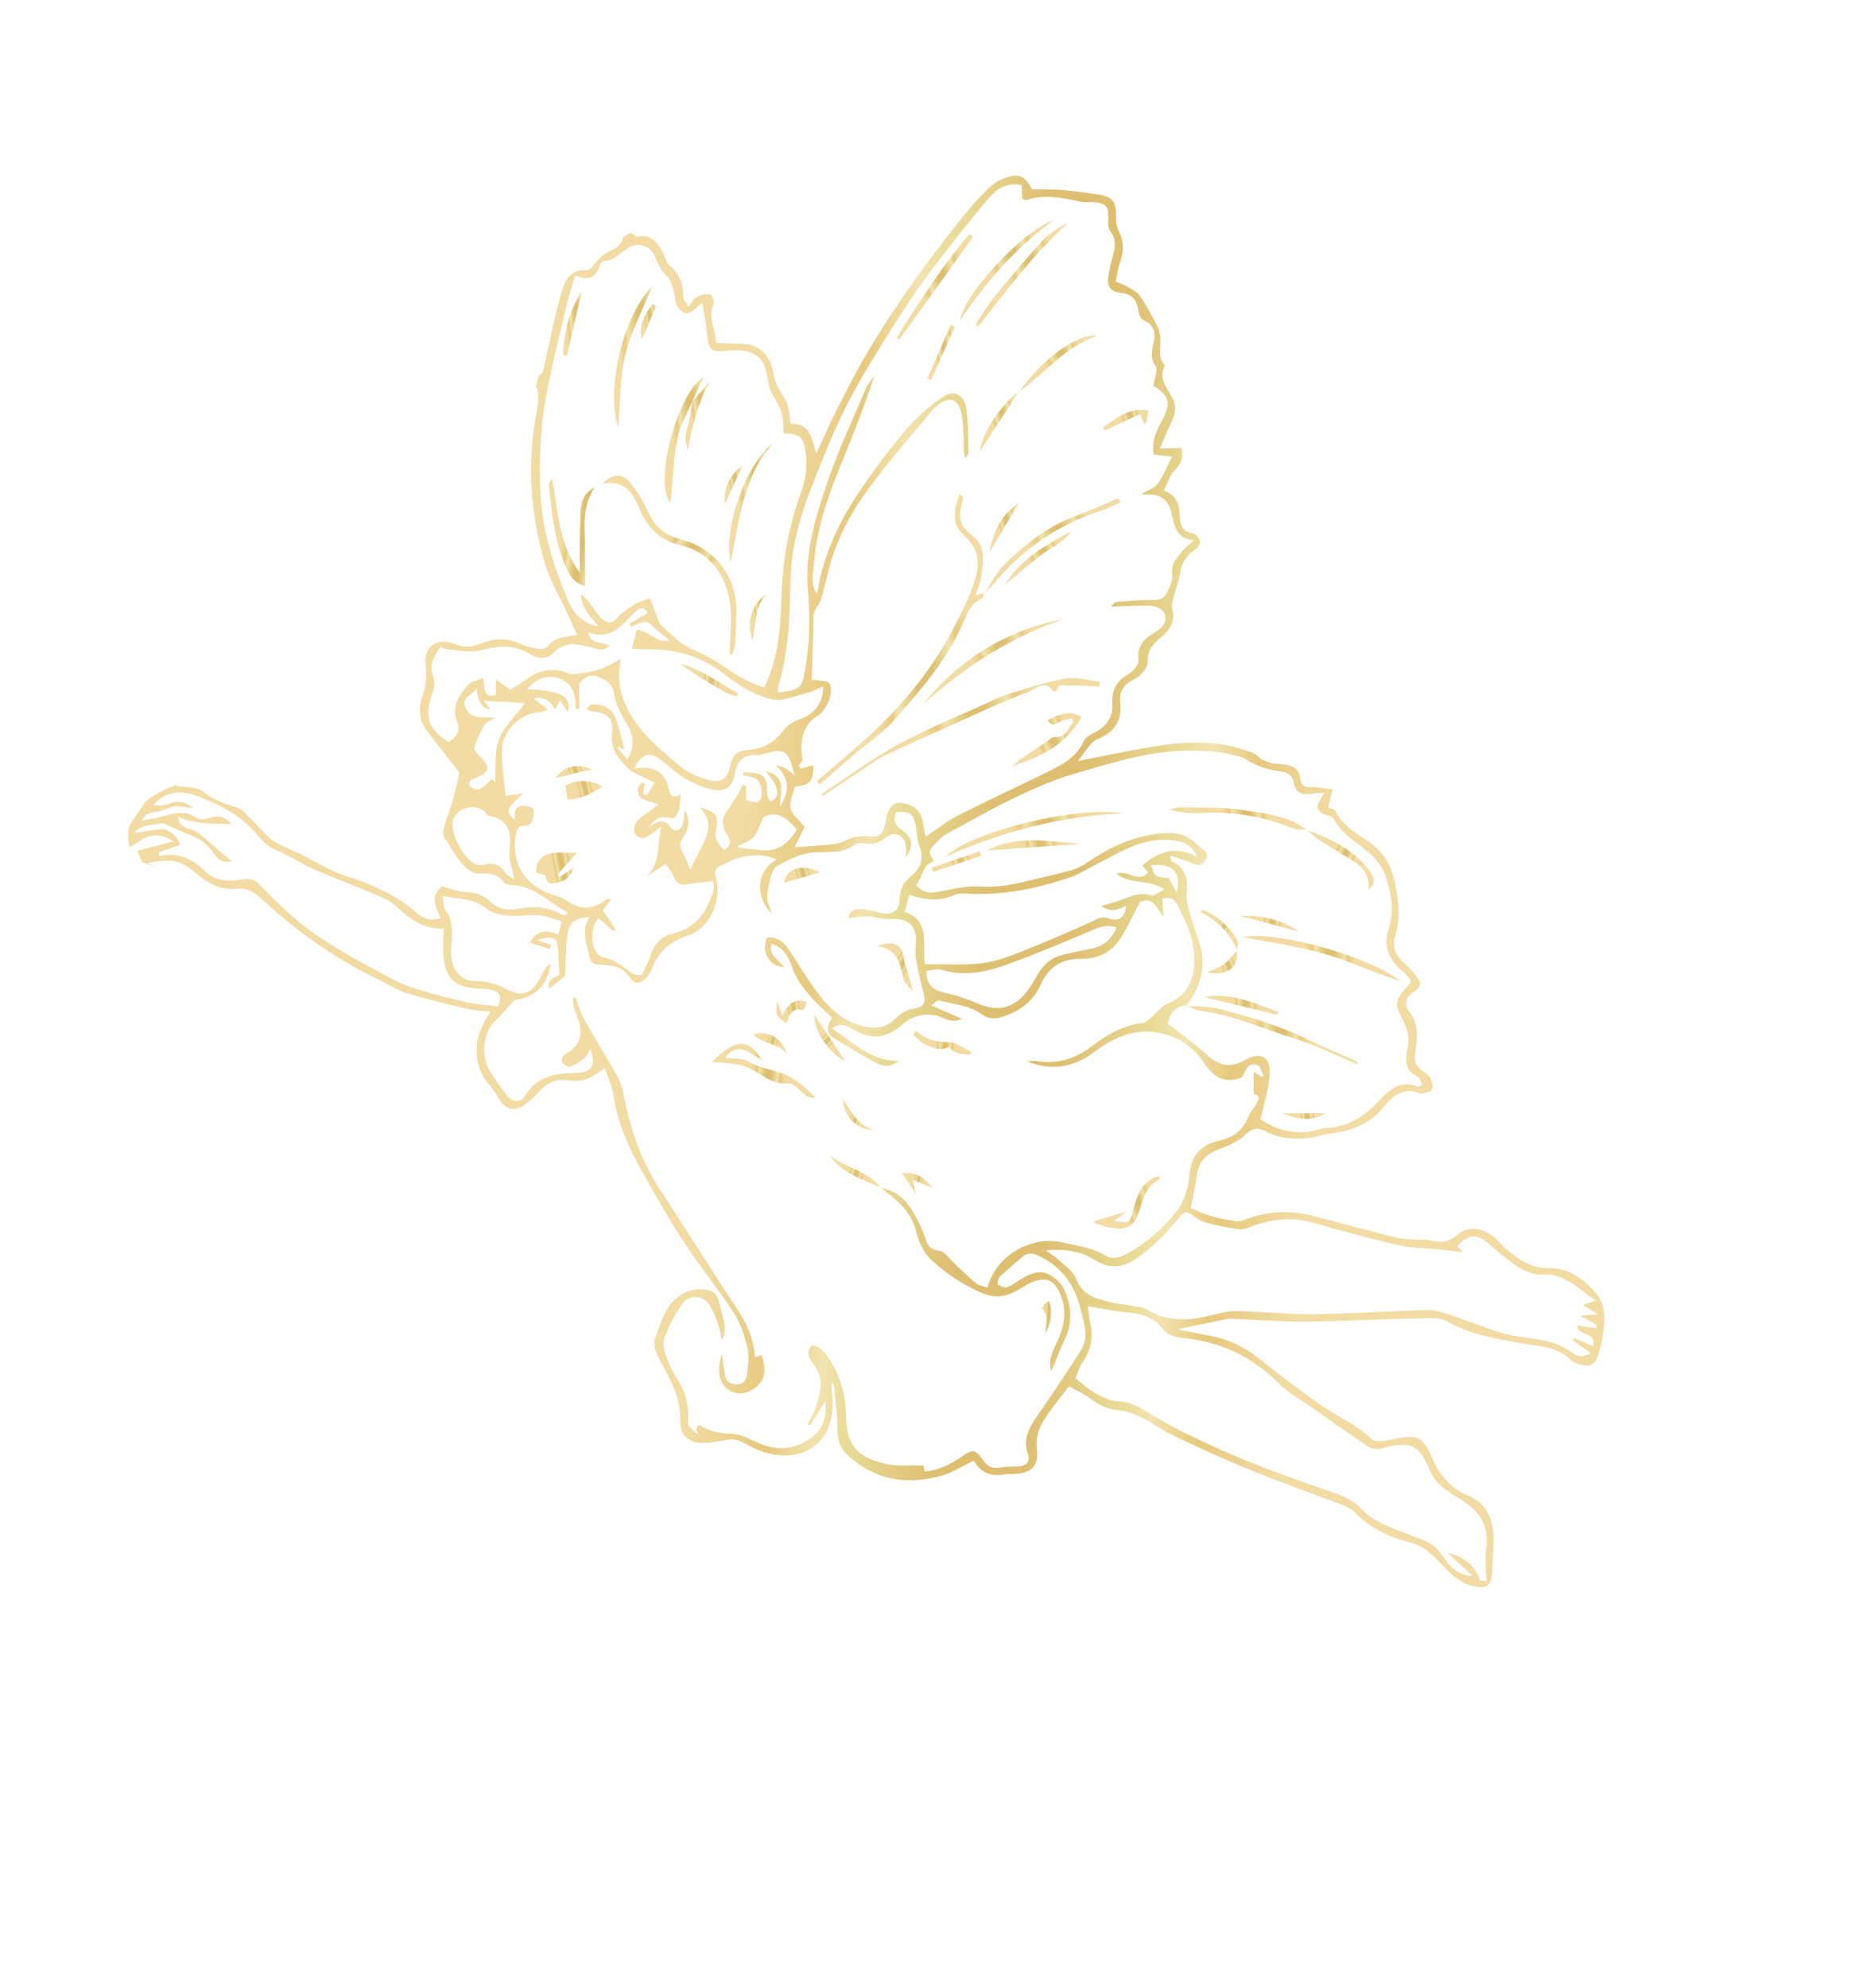 <?xml version="1.0" encoding="UTF-8"?> <svg xmlns="http://www.w3.org/2000/svg" width="510" height="542" viewBox="0 0 510 542" fill="none"><path d="M298.885 52.952C295.786 52.493 292.671 52.055 289.544 51.794C287.027 51.583 284.483 51.659 281.435 51.604C280.448 49.678 278.952 47.136 275.58 48.042C273.77 48.533 271.846 49.33 270.485 50.555C267.843 52.943 265.398 55.597 263.159 58.383C253.702 70.156 244.782 82.317 237.03 95.29C233.867 100.581 231.071 106.093 228.273 111.588C226.253 115.55 224.51 119.645 222.64 123.684C221.33 119.677 221.11 115.351 215.588 115.553C215.269 113.509 215.239 111.66 214.652 110.004C214.069 108.355 212.855 106.937 212.052 105.345C211.57 104.384 211.192 103.324 211.015 102.269C210.005 96.103 206.853 93.493 200.581 93.659C198.861 93.702 197.14 93.537 195.3 93.462C195.1 89.658 193.074 86.546 194.583 82.994C194.889 82.274 194.173 80.306 193.732 80.242C192.551 80.065 191.147 80.375 190.05 80.937C189.206 81.371 188.702 82.463 187.761 83.617C187.11 82.401 186.3 81.589 186.314 80.805C186.391 77.224 185.106 74.402 182.365 72.124C181.791 71.652 181.573 70.714 181.259 69.959C179.708 66.172 177.42 63.562 173.626 64.581C173.094 64.2 172.608 63.828 172.137 63.466C171.986 63.507 171.835 63.548 171.674 63.576C172.481 63.445 171.619 63.732 171.392 63.764C171.183 63.883 170.88 64.055 170.818 64.097C170.454 64.34 170.089 64.583 169.733 64.84C169.743 64.854 169.756 64.874 169.77 64.895C170.029 65.448 168.619 67.373 167.603 67.802C165.072 68.853 163.185 70.45 161.614 72.611C161.251 73.111 160.51 73.684 159.971 73.666C154.991 73.458 153.773 77.192 152.815 80.764C151.191 86.857 149.889 93.044 148.566 99.215C148.112 101.337 147.958 102.105 146.96 102.294C146.752 103.129 146.47 103.943 146.284 104.783C146.231 105.017 146.151 105.239 146.066 105.455C146.378 105.774 146.623 106.157 146.653 106.485C146.812 108.109 146.828 109.818 146.516 111.408C143.655 125.842 144.477 140.105 148.771 154.103C150.129 158.525 152.6 162.604 154.551 166.841C155.461 168.818 156.359 170.804 157.428 173.153C154.246 173.615 151.296 173.604 149.358 176.288C148.92 176.898 147.316 176.953 146.321 176.802C144.706 176.557 143.066 176.109 141.581 175.419C138.078 173.788 134.674 174.08 131.199 175.443C128.992 176.308 126.797 176.758 124.406 175.737C119.268 173.547 115.407 176.092 116.11 181.588C116.493 184.623 116.126 187.174 115.147 189.954C114.003 193.202 114.267 196.476 116.494 199.355C119.477 203.201 122.462 207.036 125.284 210.672C124.672 213.317 124.215 215.689 123.555 218.008C122.888 220.362 121.931 222.64 121.259 224.987C120.97 226.015 120.597 227.497 121.085 228.185C123.38 231.417 124.935 235.27 128.395 237.566C129.037 237.993 129.955 238.266 130.723 238.211C133.29 238.02 135.637 238.096 137.337 240.511C137.718 241.052 138.796 241.327 139.558 241.337C145.689 241.423 149.583 246.084 154.526 248.593C154.618 248.641 154.529 249.059 154.517 249.414C154.143 249.435 153.671 249.621 153.393 249.458C149.633 247.263 145.578 246.935 141.451 247.769C138.342 248.4 135.711 247.778 133.458 245.622C131.543 243.778 129.258 243.363 126.684 243.2C124.599 243.07 122.552 242.208 120.414 241.655C117.974 244.257 117.928 245.589 120.239 250.322C117.945 251.086 115.816 250.726 114.059 249.194C108.158 244.012 101.223 240.992 93.804 238.632C89.677 237.318 85.919 234.813 81.98 232.887C79.888 231.866 77.707 231.024 75.649 229.951C74.596 229.401 73.618 228.621 72.767 227.777C70.73 225.765 68.828 223.613 66.791 221.602C66.123 220.943 65.249 220.333 64.357 220.083C61.047 219.129 58.039 217.884 55.197 215.723C53.467 214.411 50.514 214.71 48.216 214.304C48.205 214.183 48.193 214.061 48.181 213.939C45.186 215.112 42.112 216.555 39.671 218.56C39.545 218.744 39.431 218.93 39.304 219.113C37.983 221.038 36.706 222.983 35.396 224.91C35.373 224.936 35.35 224.961 35.327 224.986C35.135 225.711 35.006 226.473 34.951 227.285C34.866 228.544 34.993 229.852 35.369 231.042C36.394 230.359 37.422 229.693 38.468 229.055C41.163 227.417 43.953 227.128 47.272 229.408C43.698 230.339 40.742 231.108 37.47 231.957C38.06 233.423 38.393 234.265 38.696 235.017C38.751 235.04 38.803 235.075 38.865 235.093C40.146 235.611 41.446 235.967 42.74 236.327C41.983 236.026 41.162 235.719 40.191 235.322C46.803 234.055 49.081 234.415 53.175 237.888C56.55 240.757 60.118 242.842 64.703 242.31C67.995 241.924 70.055 243.91 72.205 245.867C81.508 254.317 91.639 261.579 103.042 266.978C105.642 268.207 108.078 269.893 110.792 270.727C116.302 272.431 121.927 273.77 127.547 275.103C129.465 275.564 131.498 275.57 133.916 275.827C128.051 283.446 129.653 291.364 132.965 295.2C134.2 296.633 135.262 298.241 136.251 299.858C137.761 302.331 140.025 303.118 142.514 301.558C144.11 300.553 145.553 299.213 146.849 297.832C148.922 295.634 151.09 294.039 154.389 294.514C156.128 294.766 158.055 294.793 159.715 294.302C161.401 293.804 162.853 292.538 164.993 291.26C165.852 293.948 167.006 296.44 167.403 299.048C168.452 305.973 171.194 312.247 174.498 318.275C178.272 325.143 182.156 331.967 186.426 338.534C190.696 345.101 195.704 351.196 199.988 357.754C201.823 360.566 203.014 363.948 203.799 367.242C204.382 369.666 204.033 372.394 203.722 374.938C203.529 376.498 202.424 377.643 200.499 377.425C198.71 377.216 197.829 376.253 197.631 374.496C197.461 372.959 197.193 371.438 196.844 369.066C195.372 374.134 196.159 377.267 198.854 379.028C201.038 380.455 203.669 380.182 206.101 378.252C208.622 376.263 209.099 373.52 207.648 369.437C207.118 369.641 206.591 369.833 205.868 370.107C205.57 365.037 203.755 361.018 201.18 357.128C193.963 346.214 187.038 335.114 179.894 324.161C174.621 316.075 171.62 307.191 169.951 297.756C169.625 295.925 168.763 294.125 167.838 292.485C165.06 287.587 162.045 282.828 159.299 277.919C158.271 276.079 157.724 273.978 156.958 271.994C156.699 272.067 156.44 272.141 156.176 272.207C156.412 273.471 156.417 274.85 156.929 275.99C159.024 280.637 159.283 284.679 154.019 287.474C153.498 287.751 152.984 289.128 153.23 289.511C153.657 290.181 154.861 291.018 155.412 290.83C156.866 290.327 158.238 289.432 159.458 288.46C160.109 287.946 160.391 286.952 160.942 285.989C162.697 290.187 161.504 292.423 157.467 292.511C151.812 292.633 146.582 293.138 143.229 298.754C141.965 300.869 139.639 300.542 138.123 298.521C136.558 296.443 135 294.33 133.642 292.114C130.987 287.79 131.762 281.498 135.063 278.352C136.785 276.717 138.302 274.861 140.322 272.658C145.791 272.034 149.362 268.728 150.162 262.786C149.763 263.053 149.334 263.199 149.13 263.504C148.518 264.42 147.942 265.36 147.454 266.342C145.229 270.818 142.488 272.059 138.173 269.718C135.374 268.204 132.504 267.493 129.508 267.473C126.326 267.457 124.58 265.688 123.621 263.177C122.976 261.479 122.896 259.435 123.056 257.589C123.347 254.253 123.668 251.067 121.5 248.099C120.835 247.19 120.945 245.715 120.669 244.288C122.81 244.621 124.262 244.905 125.725 245.072C128.345 245.364 130.616 245.996 132.819 247.838C134.406 249.176 137.074 249.494 139.311 249.703C141.887 249.943 144.541 249.287 147.124 249.523C149.209 249.713 151.228 250.653 153.244 251.247C152.871 252.64 152.6 253.635 152.281 254.812C149.363 253.716 146.615 253.143 144.523 257.043C146.526 257.676 148.235 258.226 149.951 258.772C150.079 258.398 150.208 258.024 150.336 257.65C149.093 257.217 147.845 256.776 146.48 256.295C150.398 255.134 151.765 255.485 152.066 257.889C152.387 260.458 152.385 263.064 152.537 265.706C151.489 266.714 148.984 266.714 149.817 269.558C151.571 268.15 153.104 266.929 154.12 266.112C154.344 261.887 154.293 258.173 154.807 254.53C155.249 251.392 157.243 250.102 160.782 250.118C158.86 252.931 159.482 255.578 160.233 258.597C161.233 262.632 160.74 262.891 164.757 263.085C167.668 263.232 170.035 263.89 171.786 266.53C173.061 268.443 174.674 268.342 176.238 266.603C176.959 265.805 177.562 264.816 177.943 263.807C179.69 259.212 182.963 256.651 187.638 255.075C193.722 253.017 196.983 245.444 195.177 238.934C194.775 237.482 195.193 236.587 196.578 236.011C197.904 235.465 199.136 234.644 200.494 234.205C204.176 233.033 207.887 232.606 211.815 234.321C205.619 237.687 206.397 245.608 210.502 248.975C210.034 247.677 209.712 246.837 209.423 245.986C208.772 244.025 210.308 236.966 211.764 236.184C215.127 234.369 218.421 232.57 222.491 232.352C226.083 232.164 229.985 232.783 233.228 230.252C233.786 229.821 234.866 229.756 235.612 229.935C237.984 230.511 239.794 229.721 241.698 228.313C244.294 226.392 246.88 227.78 247.093 231.008C247.155 231.921 247.02 232.836 246.979 233.758C249.3 230.739 248.919 228.289 245.914 226.257C243.874 224.883 243.649 223.413 244.358 221.419C248.076 221.137 249.026 221.726 249.683 224.827C250.114 226.846 250.078 229.028 250.832 230.89C252.179 234.177 250.888 236.788 248.688 238.633C246.468 240.491 245.434 242.324 245.342 245.228C245.246 248.483 243.172 249.608 239.954 248.851C238.222 248.445 236.469 247.934 234.71 247.844C232.868 247.75 231.581 248.668 231.365 250.343C233.455 250.122 235.072 249.76 236.667 249.84C238.706 249.931 240.752 250.764 242.748 250.596C247.751 250.183 250.229 252.497 249.766 257.498C249.633 258.969 249.613 260.503 249.874 261.939C250.444 265.029 251.173 268.092 251.956 271.129C252.52 273.317 251.956 274.588 249.6 274.916C247.38 275.224 245.666 276.247 243.996 277.917C241.9 280.021 239.065 280.599 235.954 279.93C230.657 278.8 226.773 275.584 223.635 271.533C220.54 267.533 217.897 263.181 215.146 258.922C213.684 256.655 211.842 255.339 209.082 255.628C207.695 259.854 209.698 263.32 213.866 263.741C212.467 261.732 209.562 260.597 210.411 257.337C213.664 258.279 215.036 260.933 215.901 263.379C218.032 269.393 222.547 273.361 226.922 277.522C225.088 280.495 225.358 281.826 228.458 283.716C231.972 285.856 235.485 288.007 239.137 289.876C240.674 290.661 242.598 291.296 244.959 289.275C236.987 289.262 232.555 283.777 226.868 280.452C228.643 279.089 230.155 279.194 231.898 280.258C237.647 283.781 241.623 283.347 246.759 278.839C249.348 276.566 253.844 275.973 256.937 277.45C258.559 278.228 260.217 278.762 262.378 277.769C259.492 276.512 257.04 275.443 253.957 274.099C255.078 273.351 255.665 272.652 256.044 272.757C259.889 273.782 264.302 274.11 267.354 276.3C270.409 278.497 272.701 277.566 275.112 276.604C278.901 275.101 282.083 272.403 283.739 268.655C285.977 263.574 289.546 261.353 295.024 261.428C299.775 261.501 303.569 259.319 306 255.212C307.808 252.168 309.31 248.95 310.888 245.919C314.861 244.274 315.366 247.953 317.366 249.82C317.247 248.27 317.121 246.724 316.999 245.095C319.082 244.312 320.325 245.193 321.158 246.815C323.624 251.602 325.834 256.362 325.706 262.044C325.576 267.589 323.691 271.44 318.417 273.684C316.669 274.432 315.394 276.247 313.857 277.52C313.171 278.087 312.414 278.89 311.63 278.966C306.168 279.496 301.764 282.224 297.552 285.42C293.052 288.839 288.067 290.264 282.428 289.262C281.685 289.131 280.88 289.37 280.098 289.434C286.636 291.964 292.607 291.123 298.101 287.092C299.654 285.948 301.223 284.782 302.929 283.913C306.753 281.969 310.595 280.739 315.174 281.434C320.962 282.316 325.144 285.115 328.319 289.757C330.777 293.338 333.672 295.742 338.73 293.741C339.656 292.447 339.964 289.419 342.976 290.403C343.765 290.662 344.1 292.298 344.644 293.307C344.426 293.412 344.201 293.522 343.983 293.628C343.286 293.149 342.6 292.672 341.939 292.217C341.909 294.126 341.873 295.771 341.875 297.429C341.875 297.757 341.981 298.333 342.141 298.365C344.098 298.81 343.105 300.019 342.701 300.845C342.098 302.072 341.052 303.098 340.538 304.355C339.011 308.117 336.456 310.159 332.368 311.036C327.721 312.027 324.835 314.856 324.402 320.185C324.132 323.477 323.139 327.191 321.205 329.763C317.331 334.911 312.425 339.256 306.578 342.22C305.27 342.883 303.027 343.276 301.999 342.599C298.26 340.152 294.009 339.756 289.9 338.767C281.279 336.692 271.459 342.465 269.308 351.076C268.292 350.73 267.104 350.618 266.333 349.999C264.335 348.388 262.527 346.542 260.618 344.812C259.104 343.436 257.668 341.133 256.009 340.957C253.266 340.659 252.86 339.081 252.208 337.209C251.802 336.048 251.373 334.883 250.817 333.782C248.541 329.265 246.096 324.911 240.473 323.948C240.817 324.286 241.134 324.641 241.526 324.916C245.543 327.765 248.762 331.057 249.978 336.161C250.591 338.734 251.919 341.547 253.796 343.317C257.88 347.175 262.571 350.29 267.85 352.556C271.635 354.178 274.752 353.441 277.975 351.521C279.269 350.747 280.56 349.896 281.962 349.389C285.722 348.035 287.715 349.34 289.243 353.033C291.226 357.855 290.075 362.182 287.997 366.52C286.9 368.812 285.946 371.138 286.649 373.831C288.043 371.181 288.853 368.295 290.18 365.68C292.625 360.849 292.334 356.103 290.135 351.435C289.445 349.966 288.013 348.625 286.589 347.755C283.372 345.794 280.519 347.508 277.757 349.181C276.713 349.807 275.725 350.665 274.589 350.975C273.876 351.172 272.775 350.714 272.171 350.181C271.903 349.943 272.201 348.541 272.664 348.103C274.635 346.213 276.768 344.492 278.828 342.691C280.461 341.264 281.963 341.743 283.739 342.617C289.724 345.585 293.184 350.624 294.664 356.795C295.552 360.497 297.218 364.546 294.679 368.386C290.89 374.124 287.202 379.924 283.252 385.54C280.876 388.923 278.791 392.163 280.368 396.54C281.035 398.391 280.035 399.515 278.246 399.754C276.487 399.992 274.638 399.754 272.906 400.094C270.694 400.534 269.332 399.892 268.051 398.032C266.085 395.187 265.23 395.052 262.326 397.108C259.247 399.29 256.034 400.896 252.159 401.213C252.051 400.559 251.959 399.974 251.893 399.591C248.241 399.451 244.559 399.908 241.219 399.044C235.22 397.487 230.921 395.274 230.778 386.77C230.672 380.737 229.35 375.057 225.796 370.07C224.72 368.561 223.623 366.886 221.394 366.793C219.717 368.706 220.648 370.431 221.718 371.736C224.923 375.663 223.783 379.753 222.439 383.85C221.925 385.406 221.003 386.826 220.267 388.301C220.469 388.425 220.678 388.544 220.884 388.675C222.286 386.468 223.692 384.268 225.086 382.065C225.538 386.098 224.502 389.553 221.394 391.914C216.536 395.601 211.308 395.617 205.868 393.021C203.815 392.044 201.569 390.957 199.385 390.902C196.454 390.829 193.825 390.375 191.345 388.847C191.037 388.655 190.585 388.708 190.205 388.643C190.101 388.981 189.955 389.238 189.968 389.467C189.996 389.836 190.127 390.196 190.324 391.029C187.762 388.96 187.619 388.956 187.697 386.508C187.805 382.808 186.873 379.472 184.941 376.337C183.787 374.472 182.654 372.534 181.931 370.481C181.316 368.723 180.618 366.514 181.178 364.938C182.354 361.619 184.045 358.384 186.061 355.489C187.893 352.855 191.619 353.045 193.42 355.702C194.622 357.475 195.294 359.631 196.038 361.67C196.476 362.879 196.591 364.214 196.85 365.483C198.602 361.73 196.847 358.486 196.092 355.043C195.47 352.187 193.885 351.673 191.463 351.529C189.13 351.385 187.191 352.011 185.292 353.337C181.338 356.084 180.283 360.465 178.785 364.556C177.721 367.462 179.529 369.875 180.775 372.295C183.106 376.805 185.559 381.184 185.472 386.57C185.378 391.812 188.008 393.876 193.359 393.33C194.986 393.16 196.61 392.882 198.213 392.558C201.402 391.913 203.65 394.033 206.268 395.141C215.536 399.051 225.087 396.29 226.885 385.658C227.369 382.82 226.843 379.81 226.781 376.84C226.996 377.223 227.428 377.661 227.478 378.124C227.83 381.648 228.3 385.171 228.346 388.699C228.386 391.665 228.512 394.225 230.962 396.528C238.547 403.669 247.333 405.037 256.947 402.295C259.894 401.453 262.576 399.675 265.579 398.229C267.451 401.604 270.298 402.668 273.924 401.979C274.86 401.802 275.854 401.935 276.815 401.871C281.481 401.563 283.343 399.645 282.772 394.956C282.402 391.972 283.312 389.446 284.728 387.171C286.661 384.062 289.079 381.247 291.549 377.96C293.531 379.083 295.536 379.973 297.25 381.246C299.622 383.015 301.992 384.258 305.077 384.487C307.305 384.652 309.569 385.617 311.622 386.624C314.425 387.996 316.94 389.977 319.752 391.303C326.823 394.631 333.918 397.922 341.154 400.871C349.376 404.227 357.765 407.162 366.072 410.332C367.191 410.758 368.455 411.237 369.235 412.079C373.64 416.777 379.144 419.231 385.269 420.783C387.131 421.251 388.93 422.517 390.414 423.804C394.053 426.965 396.613 431.371 401.935 432.495C405.175 433.178 406.686 432.538 406.883 429.195C407.062 426.183 407.277 423.167 407.314 420.15C407.382 414.707 405.952 410.162 400.343 407.759C396.058 405.924 393.009 402.798 391.008 398.366C387.757 391.15 386.894 390.989 378.811 392.612C377.269 392.924 374.904 393.238 374.08 392.406C370.414 388.697 365.711 386.713 361.499 383.915C355.113 379.674 349.081 374.878 343.032 370.143C339.267 367.196 335.161 365.182 330.483 364.295C327.379 363.71 324.289 363.057 321.128 362.431C325.865 361.44 330.357 360.483 334.855 359.581C335.506 359.454 336.22 359.585 336.899 359.619C343.331 359.873 349.773 360.409 356.2 360.329C367.014 360.206 377.821 359.641 388.63 359.392C390.644 359.341 393.002 359.3 394.627 360.244C400.871 363.884 407.767 364.953 414.67 366.225C419.432 367.106 424.584 366.931 428.4 370.819C429.028 371.463 430.095 371.736 431.008 372.032C433.607 372.874 435.293 371.869 435.896 369.27C436.201 367.953 436.765 366.682 436.965 365.356C437.597 361.027 438.375 356.274 435.436 352.806C432.274 349.078 428.039 345.679 422.83 345.783C417.732 345.891 414.234 343.522 410.777 340.529C409.74 339.629 408.863 338.554 407.849 337.629C404.77 334.831 400.497 334.072 397.671 336.513C395.111 338.727 392.691 339.019 389.699 338.11C388.823 337.84 387.798 338.106 386.846 338.035C384.825 337.882 382.737 337.912 380.787 337.432C373.082 335.522 365.433 333.385 357.737 331.429C351.449 329.826 345.264 330.272 339.211 332.658C338.493 332.938 337.614 333.037 336.85 332.92C334.699 332.585 332.519 332.239 330.441 331.627C328.431 331.028 326.525 330.092 324.749 329.368C325.391 325.977 326.054 323.289 326.377 320.568C326.826 316.858 328.792 314.723 332.251 313.41C334.91 312.403 337.761 311.207 339.734 309.276C341.69 307.365 343.28 307.497 345.191 308.47C349.16 310.486 353.337 310.772 357.629 310.187C359.235 309.971 360.781 309.308 362.387 309.122C368.174 308.454 373.425 306.682 377.198 301.979C379.852 298.669 382.728 296.274 387.289 298.134C387.411 298.182 387.578 298.209 387.7 298.168C388.672 297.838 390.111 297.743 390.464 297.08C390.877 296.298 390.564 294.906 390.129 293.984C389.75 293.192 388.807 292.628 388.034 292.08C386.222 290.793 385.581 289.52 385.983 286.946C386.542 283.312 387.131 279.351 384.392 275.899C383.024 274.176 382.926 272.283 385.293 270.645C387.869 268.858 387.802 268.236 385.87 265.608C385.074 264.518 383.978 263.649 382.998 262.701C380.917 260.699 379.518 258.6 380.46 255.407C381.985 250.254 381.498 245.052 380.216 239.893C379.479 236.924 378.403 234.252 376.18 231.947C372.436 228.061 366.657 226.447 364.216 221.086C363.945 220.501 362.61 220.407 362.227 220.265C362.687 218.377 363.08 216.803 363.46 215.227C361.77 215.003 360.079 214.778 358.386 214.565C358.257 214.551 358.12 214.643 357.987 214.652C356.264 214.827 354.853 214.336 354.647 212.446C354.302 209.186 352.063 208.512 349.42 208.365C346.89 208.223 344.559 207.799 342.655 205.868C342.036 205.237 340.935 205.047 340.033 204.723C331.469 201.616 322.716 202.174 313.978 203.636C307.585 204.708 301.238 206.087 293.952 207.506C296.067 205.042 297.28 202.374 299.26 201.571C303.955 199.653 305.967 196.631 305.535 191.72C305.273 188.674 306.244 186.655 309.333 185.221C311.049 184.425 313.127 181.906 313.038 180.265C312.863 176.843 314.879 175.319 316.872 173.583C319.242 171.516 320.609 169.242 319.705 165.978C319.51 165.253 319.675 164.368 319.867 163.613C320.551 160.97 321.491 158.385 321.991 155.705C322.456 153.228 323.599 151.452 325.672 150.059C326.443 149.546 327.337 148.442 327.275 147.678C327.213 146.855 326.176 145.568 325.408 145.444C322.364 144.949 321.815 143.068 321.742 140.423C321.661 137.604 320.858 134.968 317.428 133.686C318.509 131.624 319.073 129.488 320.431 128.185C322.282 126.414 322.678 124.608 322.254 122.108C320.474 122.152 318.765 122.198 316.326 122.253C317.431 119.706 318.209 117.697 319.161 115.77C320.23 113.616 321.106 111.53 320.032 109.085C318.729 106.117 315.691 103.559 317.636 99.737C317.675 99.662 317.572 99.462 317.489 99.368C315.892 97.451 316.505 95.223 316.504 93.046C316.507 91.722 316.295 90.273 315.717 89.107C314.269 86.206 312.714 83.336 310.885 80.668C310.101 79.521 308.57 78.852 307.304 78.086C306.409 77.549 305.389 77.226 304.269 76.739C304.718 74.73 304.943 72.95 305.53 71.296C306.548 68.41 306.569 65.712 305.082 62.946C304.529 61.923 304.343 60.585 304.371 59.404C304.455 54.834 303.526 53.605 298.908 52.926L298.885 52.952ZM120.96 260.915C121.495 266.772 124.099 269.141 129.972 269.48C131.334 269.555 132.724 269.583 134.043 269.876C136.209 270.351 136.968 271.714 135.865 274.368C133.186 274.047 130.321 273.969 127.591 273.334C122.145 272.054 116.685 270.725 111.411 268.913C107.945 267.725 104.767 265.688 101.498 263.961C93.345 259.665 85.412 255.014 78.525 248.8C75.882 246.417 73.381 243.86 70.913 241.291C69.58 239.903 68.387 239.426 66.254 239.775C62.778 240.332 58.922 240.438 56.13 237.697C52.581 234.209 48.654 232.225 43.428 233.393C43.421 233.04 43.414 232.686 43.407 232.333C45.277 231.693 47.146 231.053 49.016 230.412C48.566 228.128 46.077 225.871 43.758 226.075C41.397 226.277 39.073 226.922 36.649 226.968C39.025 224.33 42.386 225.091 44.283 224.373C47.449 225.751 49.832 226.925 52.317 227.834C54.751 228.726 56.57 230.246 58.027 232.327C59.098 233.859 60.213 235.442 63.26 234.852C61.197 233.116 59.648 231.792 58.084 230.489C56.515 229.18 55.051 227.7 53.321 226.657C51.619 225.625 48.795 226.175 48.565 222.611C49.504 223.019 50.132 223.425 50.83 223.576C52.516 223.943 54.211 224.324 55.92 224.457C58.411 224.644 60.921 224.621 63.263 224.69C61.836 223.236 60.06 221.944 57.207 222.972C56.108 223.367 54.411 223.564 53.589 222.989C49.689 220.241 45.989 222.43 42.22 223.054C41.179 223.222 40.151 223.469 38.628 223.779C39.761 221.483 41.422 221.529 43.096 221.267C44.691 221.019 46.168 219.954 47.748 219.835C49.347 219.713 50.988 220.31 52.669 220.192C50.703 218.899 48.742 218.089 46.326 219.103C44.959 219.677 43.349 219.677 41.793 219.551C45.406 215.293 49.854 215.508 54.321 217.242C57.741 218.57 61.157 220.159 64.199 222.187C66.784 223.903 68.987 226.281 71.07 228.63C72.389 230.116 73.706 231.137 75.599 231.903C79.007 233.288 82.084 235.472 85.461 236.958C91.219 239.481 97.135 241.66 102.932 244.107C104.687 244.845 106.523 245.719 107.883 246.999C111.57 250.485 115.449 253.396 120.973 253.152C120.955 256.286 120.751 258.619 120.96 260.915ZM348.765 377.206C351.328 379.782 354.684 381.58 357.696 383.697C362.842 387.314 367.969 390.963 373.197 394.466C374.039 395.028 375.475 395.243 376.464 394.982C384.807 392.779 386.821 393.652 390.077 401.114C391.959 405.427 395.948 407.19 399.431 409.521C404.012 412.59 406.095 416.579 405.343 422.1C405.073 424.11 405.19 426.179 405.204 428.228C405.211 429.147 405.404 430.063 405.507 430.978C404.92 430.992 404.337 431.013 403.75 431.026C402.215 426.771 399.159 424.305 394.743 423.393C396.895 425.338 399.04 427.288 401.667 429.662C396.636 429.557 394.812 426.031 392.846 423.425C391.272 421.333 389.496 420.43 387.349 419.595C383.768 418.205 380.137 416.918 376.677 415.279C374.727 414.352 372.832 413.031 371.355 411.471C369.198 409.191 366.679 407.978 363.752 406.987C356.092 404.4 348.483 401.651 340.974 398.665C334.996 396.289 329.121 393.605 323.324 390.8C319.392 388.899 315.641 386.628 311.879 384.385C309.727 383.096 307.676 382.108 304.997 382.055C302.953 382.016 300.821 381.012 298.947 380.005C297.057 378.989 295.451 377.445 293.265 375.792C293.856 374.472 294.349 372.752 295.303 371.35C297.54 368.099 298.299 364.691 297.362 360.841C296.979 359.268 296.855 357.621 296.632 356.139C300.174 356.71 303.558 357.475 306.99 357.762C311.114 358.103 314.675 358.97 317.361 362.626C318.327 363.941 320.72 364.652 322.53 364.817C332.823 365.747 341.458 369.841 348.756 377.192L348.765 377.206ZM329.934 333.625C332.425 334.23 334.953 334.712 337.493 335.106C338.349 335.241 339.34 335.177 340.131 334.858C345.985 332.515 351.846 331.54 358.122 333.379C365.862 335.654 373.676 337.711 381.531 339.531C384.974 340.327 388.608 340.26 392.15 340.622C394.324 340.842 396.49 341.138 398.983 341.434C398.396 340.791 397.926 340.28 397.46 339.775C400.474 336.453 402.857 336.315 405.989 339.088C408.035 340.905 410.148 342.657 412.36 344.274C414.92 346.146 417.639 347.703 421.029 347.51C426.844 347.182 430.338 351.483 435.222 354.558C433.793 355.084 432.942 355.403 431.738 355.848C433.018 356.635 434.007 357.238 435.76 358.316C433.927 358.474 432.936 358.568 430.933 358.741C432.961 359.844 434.241 360.541 435.521 361.238L435.333 362.149C433.594 361.897 431.867 361.647 430.117 361.393C430.195 364.432 435.368 362.812 434.522 367.015C432.615 366.228 430.952 365.538 429.289 364.847L428.963 365.432C430.422 366.487 431.884 367.531 433.942 369.022C432.584 369.43 431.9 369.837 431.255 369.779C430.464 369.71 429.565 369.435 428.952 368.949C423.309 364.481 416.188 365.342 409.825 363.491C404.837 362.035 400.027 359.994 395.081 358.361C393.184 357.737 391.142 357.12 389.187 357.171C378.924 357.463 368.67 358.187 358.405 358.312C351.44 358.393 344.469 357.644 337.493 357.454C335.476 357.397 333.396 357.84 331.425 358.358C325.018 360.036 318.744 360.72 312.702 357.025C311.697 356.413 310.364 356.307 309.151 356.083C307.12 355.706 305.051 355.525 303.042 355.076C299.02 354.159 295.169 353.228 293.409 348.546C292.661 346.56 290.392 345.11 288.726 343.507C287.9 342.715 286.886 342.119 285.255 340.91C290.506 340.451 294.624 341.155 298.29 343.402C302.412 345.932 306.018 345.914 310.09 343.03C314.196 340.123 317.685 336.723 320.827 332.878C323.267 329.889 323.247 329.932 326.257 332.09C327.31 332.85 328.649 333.308 329.929 333.618L329.934 333.625ZM154.91 163.668C151.283 155.022 148.27 146.076 147.549 136.705C146.719 126.025 147.425 115.305 149.56 104.775C151.061 97.382 152.88 90.046 154.634 82.702C155.203 80.335 156.017 78.023 156.897 75.079C160.563 76.82 162.534 75.526 163.605 72.347C163.765 71.872 164.249 71.151 164.591 71.142C167.452 71.094 169.124 68.995 171.261 67.609C174.076 65.792 177.538 67.002 178.729 70.175C179.523 72.29 180.516 74.033 182.182 75.607C183.134 76.513 183.349 78.238 183.781 79.63C184.137 80.775 184.068 82.103 184.602 83.128C186.085 85.948 187.713 86.094 190.012 83.846C190.383 83.479 190.794 83.155 191.537 82.511C192.033 85.759 192.618 88.619 192.875 91.51C193.206 95.226 194.018 96.056 197.633 95.694C200.962 95.363 204.327 95.207 207.06 97.53C207.961 98.301 208.48 99.675 208.849 100.87C209.494 102.925 209.451 105.29 210.453 107.107C213.427 112.521 213.574 112.443 213.677 118.159C218.58 118.34 219.215 119.129 219.807 124.132C220.257 127.938 219.51 131.408 218.217 134.955C214.834 144.299 213.318 153.908 213.076 163.922C212.88 171.797 212.091 179.858 208.454 187.433C203.708 186.085 199.711 183.311 195.651 180.561C193.086 178.832 190.094 177.745 187.332 176.286C186.302 175.74 185.334 175.034 184.444 174.266C182.953 172.983 181.56 171.596 179.936 170.084C179.204 168.166 178.309 165.84 177.267 163.115C175.636 163.726 174.304 164.008 173.226 164.687C171.494 165.772 169.686 166.908 168.358 168.42C166.656 170.37 165.275 169.879 163.866 168.423C162.834 167.351 162.033 166.046 161.127 164.851C160.359 163.833 159.579 162.812 158.468 162.041C158.526 165.572 160.793 167.898 163.25 170.822C158.547 169.912 156.315 167.026 154.906 163.661L154.91 163.668ZM117.787 189.396C118.349 187.749 118.851 186.221 118.08 184.26C116.986 181.501 118.263 178.899 120.16 176.362C120.956 176.616 121.819 177.075 122.707 177.139C125.381 177.334 128.221 177.985 130.72 177.363C135.562 176.142 140.079 175.536 144.584 178.357C146.578 179.603 149.244 179.814 150.792 178.125C153.937 174.686 157.375 175.654 161.037 176.433C162.638 176.777 164.418 177.926 166.191 175.979C164.145 174.937 161.11 175.887 160.401 172.394C166.354 174.657 169.519 170.638 172.891 167.137C174.274 165.708 175.49 165.116 176.635 167.146C174.972 168.126 173.375 169.071 171.774 170.009C171.886 170.312 172.001 170.603 172.114 170.906C174.027 170.287 175.816 168.318 177.885 170.617C179.209 172.08 181.044 173.073 182.499 174.658C179.154 175.457 177.179 172.181 173.685 171.668C173.242 173.315 172.782 175.024 172.279 176.88C175.693 177.019 178.673 177.001 181.632 177.294C188.101 177.931 193.586 180.596 198.707 184.697C202.063 187.39 206.197 189.624 210.333 190.653C213.207 191.371 216.696 189.76 219.867 189.028C221.261 188.705 222.555 187.961 224.537 187.147C224.361 192.384 221.755 194.678 218.268 196.009C216.266 196.778 214.642 197.741 213.378 199.469C211.034 202.692 207.676 204.245 203.817 204.482C200.954 204.661 199.718 205.983 199.198 208.706C198.459 212.489 196.404 213.73 192.679 212.526C190.219 211.73 187.606 210.719 185.679 209.081C180.164 204.388 174.374 199.879 171.047 193.13C168.908 188.79 168.312 184.794 169.332 179.66C167.325 180.661 165.467 181.87 163.423 182.517C161.12 183.237 158.661 183.485 156.25 183.85C155.782 183.924 155.238 183.63 154.745 183.442C150.824 181.961 147.225 182.631 143.853 184.998C142.28 186.097 140.66 187.128 139.208 188.096C137.933 187.167 136.9 186.424 135.343 185.295C135.274 187.19 135.228 188.344 135.196 189.489C131.43 190.489 132.319 187.351 131.78 184.887C130.186 185.553 128.518 185.75 127.692 186.688C125.231 189.483 123.022 192.566 124.638 196.658C125.73 199.429 124.342 201.001 122.276 202.359C116.722 198.577 115.698 195.492 117.792 189.373L117.787 189.396ZM129.64 212.151C133.398 210.6 133.79 209.384 131.624 206.971C130.761 206.006 129.199 204.751 129.38 203.934C129.866 201.741 131.004 199.661 132.119 197.665C132.518 196.951 133.587 196.616 134.928 195.721C131.563 195.311 128.056 196.387 126.844 192.573C125.917 189.632 129.253 189.505 129.952 187.617C130.301 191.361 131.588 193.296 133.813 193.423C133.254 192.732 132.79 192.157 131.916 191.069C135.788 191.271 139.17 191.452 143.177 191.663C140.333 195.537 137.23 198.352 135.991 201.832C134.723 205.372 135.279 209.575 135.04 213.332C135.031 213.318 134.673 212.841 134.253 212.286C133.23 213.197 132.228 214.452 130.916 215.108C130.253 215.441 128.597 214.984 128.179 214.358C127.349 213.113 128.473 212.622 129.636 212.144L129.64 212.151ZM140.255 239.758C138.984 238.896 138.268 238.657 137.956 238.16C136.531 235.948 134.769 234.857 132.072 235.761C131.471 235.963 130.7 235.85 130.051 235.697C126.715 234.899 122.425 226.794 123.565 223.509C124.704 220.224 129.43 218.962 132.153 221.242C132.561 221.586 132.828 222.343 133.25 222.41C138.964 223.421 139.545 227.169 138.949 232.06C138.683 234.225 139.663 236.544 140.253 239.77L140.255 239.758ZM194.675 242.49C192.957 248.307 190.044 253.033 183.55 254.52C180.332 255.255 178.403 257.446 177.366 260.572C176.77 262.362 175.848 264.05 175.018 265.906C173.949 265.734 172.963 265.865 172.417 265.434C169.978 263.521 167.727 261.741 164.428 260.938C161.153 260.14 160.597 253.403 163.177 250.31C164.554 251.51 165.919 252.707 167.295 253.907C167.49 253.737 167.685 253.567 167.88 253.398L164.411 248.195C165.074 247.296 165.767 246.367 166.666 245.151C165.959 245.195 165.51 245.087 165.289 245.264C161.709 248.079 158.213 248.233 154.437 245.462C153.049 244.439 151.115 244.178 149.459 243.513C142.526 240.719 139.247 234.505 140.774 227.224C141.063 225.838 141.531 224.989 143.203 225.127C143.814 225.177 144.855 224.622 145.036 224.104C145.424 223 145.754 221.617 145.389 220.608C145.178 220.023 143.575 219.72 142.588 219.702C141.115 219.67 140.411 220.686 140.382 222.147C140.372 222.551 140.354 222.941 140.331 223.533C137.778 221.03 137.872 220.709 142.723 216.311C140.695 216.61 139.516 216.78 137.869 217.023C137.532 213.013 136.932 208.939 136.891 204.851C136.835 199.192 141.888 194.351 147.573 194.14C147.951 194.126 148.309 193.887 149.472 193.47C147.923 192.295 146.786 191.424 145.46 190.419C148.26 189.774 150.027 190.962 151.383 193.428C151.92 192.414 152.264 191.767 152.709 190.914L154.884 194.176C156.074 189.922 152.947 188.2 143.686 187.923C146.101 185.358 148.732 183.862 152.132 184.846C156.282 186.046 157.085 189.486 156.976 193.407C157.322 193.345 157.668 193.283 158.015 193.221C157.992 191.069 157.957 188.915 157.925 186.362C159.049 185.125 160.542 183.593 162.891 184.462C165.224 185.322 167.112 186.409 167.56 189.511C167.934 192.114 169.352 194.688 170.756 197.002C172.695 200.193 173.415 203.242 171.064 207.096C170.098 205.931 169.293 204.947 168.481 203.967C168.584 203.839 168.676 203.708 168.779 203.579C169.1 203.793 169.421 204.006 170.027 204.407C170.064 204.075 170.174 203.793 170.107 203.559C169.375 200.895 168.772 198.186 167.833 195.601C166.915 193.062 163.731 191.566 161.024 192.188C160.644 192.273 160.396 192.916 159.953 193.459C160.598 193.696 160.942 193.913 161.307 193.939C165.473 194.223 167.452 195.716 166.925 199.696C166.313 204.279 168.743 206.924 171.459 209.656C172.115 210.312 173.035 210.722 173.886 211.149C175.54 211.975 177.224 212.741 178.587 213.383C177.711 214.782 177.121 215.732 176.527 216.675C175.006 217.331 175.511 215.374 175.777 213.567C175.499 213.493 175.226 213.427 174.942 213.358C174.588 213.961 173.939 214.553 173.926 215.159C173.862 218.492 176.945 218.106 179.526 219.338C177.769 220.669 176.39 221.836 174.897 222.802C173.438 223.745 172.36 226.124 173.232 227.342C174.512 229.143 176.076 228.507 177.535 227.475C178.251 226.968 178.932 226.394 180.373 225.275C179.091 230.464 180.346 235.432 176.208 239.066L181.521 235.524C182.158 236.481 182.867 237.32 183.326 238.277C184.788 241.348 185.313 241.584 188.683 240.928C190.458 240.579 192.289 240.492 194.498 240.241C194.546 240.806 194.881 241.755 194.654 242.533L194.675 242.49ZM197.415 231.795C196.002 230.182 194.747 228.912 195.272 226.255C196.075 222.181 195.285 221.445 190.826 220.094C193.833 223.367 193.948 225.835 191.325 230.965C190.274 233.027 189.228 235.097 188.233 237.063C187.535 235.48 186.895 233.64 185.945 231.977C185.092 230.488 185.576 229.38 186.381 228.187C187.911 225.905 188.305 223.485 186.747 220.805C186.6 222.046 186.566 223.322 186.266 224.526C185.798 226.389 183.963 227.096 182.951 225.623C181.363 223.302 179.691 223.552 177.111 225.422C178.527 223.053 180.662 222.305 183.517 223.178C185.644 221.641 185.416 219.227 185.625 216.543C183.721 217.833 182.739 217.046 182.386 215.174C181.638 211.2 179.242 209.261 175.198 209.36C174.515 209.378 173.829 209.438 172.943 209.481C174.89 205.529 177.187 204.902 179.995 207.026C182.296 208.762 184.402 210.818 186.868 212.265C189.185 213.623 191.777 214.737 194.39 215.301C197.643 216.005 199.788 214.555 200.356 211.204C201.005 207.361 202.875 205.648 206.712 205.842C207.504 205.881 208.332 205.558 209.116 205.333C213.626 204.045 214.991 204.825 216.146 209.374C216.279 209.902 216.469 210.411 216.777 211.409C215.781 210.631 215.152 210.046 214.434 209.61C213.673 209.154 212.826 208.854 211.661 208.686C214.907 211.9 215.719 215.265 212.749 219.89C212.678 215.921 214.79 211.829 208.922 210.274C210.097 212.036 211.159 213.137 211.622 214.458C212.152 215.953 212.331 217.713 210.09 218.482C208.115 216.25 210.606 212.203 206.896 211.008C205.619 210.598 204.183 210.651 202.818 210.497C202.767 210.779 202.717 211.061 202.659 211.348C204.045 211.786 205.917 211.82 206.683 212.761C207.555 213.83 207.968 215.821 207.649 217.206C207.101 219.62 205.209 218.585 203.474 218.131C203.486 216.523 203.499 215.381 203.506 214.243L202.605 213.89C202.027 214.991 201.501 216.127 200.859 217.191C199.979 218.643 199.047 220.079 198.056 221.456C196.646 223.41 196.992 225.317 198.082 227.204C199.002 228.808 199.987 230.358 197.406 231.781L197.415 231.795ZM206.715 231.698C204.898 231.388 203.003 231.528 200.939 230.817C202.489 229.982 204.382 229.466 205.503 228.241C206.703 226.924 207.18 224.955 208.18 222.817C211.738 220.863 214.555 222.911 217.352 226.196C214.808 230.327 211.615 232.546 206.715 231.698ZM297.612 258.659C294.797 259.194 291.982 259.788 289.207 260.515C285.903 261.376 284.013 263.849 282.426 266.687C281.504 268.345 280.458 269.997 279.178 271.388C275.761 275.118 271.533 275.71 266.892 273.715C264.031 272.481 261.042 271.412 258.007 270.752C254.823 270.062 252.603 268.878 252.669 264.728C254.029 264.607 255.587 264.035 256.844 264.43C263.15 266.388 269.174 264.956 274.993 262.845C282.722 260.048 290.294 256.838 297.866 253.628C299.944 252.749 301.85 251.985 304.555 252.866C303.112 256.144 300.949 258.014 297.6 258.656L297.612 258.659ZM313.877 244.125C310.156 242.898 307.243 245.119 304.01 245.952C302.985 246.218 301.983 246.548 300.379 247.021C303.052 248.927 305.064 248.053 307.082 246.936C306.968 249.895 305.199 251.492 302.472 250.457C300.343 249.65 299.207 250.616 297.595 251.343C291.227 254.198 284.822 256.997 278.335 259.553C274.904 260.907 271.316 262.235 267.694 262.633C262.622 263.181 257.458 262.847 252.23 262.893C251.427 257.335 253.869 251.084 246.726 248.6C247.18 246.925 247.567 245.524 247.992 243.968C252.146 245.383 256.103 245.876 260.145 244.066C261.324 243.538 262.852 243.623 264.217 243.687C273.519 244.115 282.389 242.346 291.209 239.427C293.987 238.509 296.24 237.086 298.724 235.818C304.979 232.631 311.024 228.561 318.527 228.975C321.849 229.156 324.946 229.954 326.497 233.592C320.794 230.555 316.036 232.068 311.497 236.009C311.976 236.534 312.479 237.094 313.119 237.8C310.511 241.031 307.607 237.003 304.482 238.221C308.348 241.29 313.266 239.601 317.565 242.5C316.005 243.232 314.689 244.418 313.861 244.145L313.877 244.125ZM315.269 238.713C314.562 238.31 314.39 236.963 313.924 235.892C319.941 235.419 322.098 237.55 320.96 243.358C320.251 242.101 319.549 240.839 318.749 239.415C317.744 239.25 316.317 239.316 315.273 238.72L315.269 238.713ZM325.063 204.665C329.096 204.72 332.975 204.887 336.817 206.013C337.606 206.242 338.545 206.233 339.191 206.666C342.204 208.694 345.438 209.848 349.077 210.295C350.659 210.492 352.543 211.125 352.892 213.467C353.307 216.281 355.317 216.82 357.831 216.386C358.714 216.235 359.62 216.267 361.215 216.168C360.501 217.35 360.063 217.96 359.747 218.618C359.01 220.153 359.481 221.261 361.032 221.947C362.011 222.387 363.488 222.605 363.862 223.359C366.221 228.06 371.071 230.055 374.491 233.56C375.877 234.982 377.13 236.771 377.772 238.629C379.418 243.348 380.308 248.231 378.749 253.198C377.304 257.83 378.561 261.534 382.289 264.546C383.235 265.307 383.96 266.335 384.747 267.202C384.63 267.638 384.639 267.98 384.478 268.156C380.054 273.254 380.18 273.19 383.124 279.289C383.954 281.012 384.349 283.333 383.968 285.178C383.251 288.678 382.829 291.683 386.674 293.633C387.247 293.927 387.454 294.952 387.897 295.75C387.332 296.007 386.897 296.397 386.653 296.301C381.84 294.331 378.778 297.267 375.943 300.291C372.23 304.249 368.007 307.025 362.478 307.5C361.659 307.569 360.801 307.594 360.031 307.84C353.938 309.765 348.462 308.307 343.78 305.206C344.679 301.037 345.991 297.101 346.272 293.096C346.623 288.12 343.861 286.572 339.5 289.052C335.867 291.117 332.745 290.773 329.709 288.055C328.181 286.688 326.603 285.365 324.99 284.094C323.008 282.523 320.971 281.018 318.48 279.13C318.858 276.85 320.044 274.499 323.535 274.099L323.507 274.237C327.173 269.417 328.971 264.122 327.35 258.085C326.46 254.781 325.23 251.565 324.303 248.267C323.867 246.718 323.433 245.039 323.619 243.484C324.061 239.719 323.474 236.632 319.677 234.889C319.377 234.751 319.225 234.315 319.289 233.278C320.684 233.76 322.072 234.306 323.494 234.709C325.226 235.205 327.202 236.959 328.683 234.679C330.287 232.208 327.447 231.319 326.318 230.133C322.932 226.575 318.419 226.89 314.102 227.572C307.34 228.641 301.419 231.764 295.827 235.632C294.54 236.52 292.943 237.078 291.413 237.481C287.165 238.594 282.859 239.517 278.6 240.568C274.73 241.518 270.881 241.948 266.834 241.723C263.478 241.535 260.028 242.325 256.681 242.986C254.109 243.498 251.788 243.833 249.863 241.199C251.698 239.24 251.436 235.747 254.721 234.769C253.117 232.26 253.072 232.221 254.987 230.128C255.902 229.13 256.893 228.082 258.065 227.439C264.311 224 270.516 220.469 276.943 217.406C282.251 214.871 287.713 212.461 293.345 210.844C303.708 207.87 314.01 204.519 325.07 204.661L325.063 204.665ZM302.269 59.354C302.201 60.533 302.088 62.049 302.705 62.87C304.431 65.159 304.275 67.401 303.468 69.887C302.959 71.45 302.718 73.101 302.402 74.714C301.755 77.978 302.634 79.55 305.838 79.868C308.745 80.157 309.995 81.838 310.413 84.314C310.654 85.763 310.865 86.885 312.377 87.587C314.744 88.692 315.197 90.787 314.685 93.165C314.206 95.414 313.559 97.425 315.14 99.811C315.92 100.981 314.783 103.42 314.524 105.223C318.986 107.844 319.477 109.952 316.896 114.685C315.38 117.465 313.977 120.28 314.686 123.983C316.393 124.157 318.088 124.329 319.632 124.482C318.345 127.04 317.341 129.649 315.788 131.867C314.946 133.064 313.148 133.588 311.193 134.772C312.434 134.799 313.051 134.815 313.664 134.824C316.703 134.865 318.511 136.473 319.342 139.299C319.532 139.957 319.659 140.639 319.817 141.309C320.512 144.185 321.316 146.97 325.619 147.311C324.137 148.667 323.291 149.321 322.598 150.101C320.885 152.049 319.224 153.882 319.706 156.96C319.933 158.389 318.924 160.066 318.298 161.558C317.651 163.122 316.417 163.567 314.649 163.554C311.357 163.522 308.063 163.859 304.773 164.114C304.161 164.165 303.567 164.511 303.069 165.42C305.755 165.319 308.444 165.176 311.134 165.141C312.497 165.128 313.938 165.052 315.209 165.437C318.152 166.318 318.76 168.974 316.634 171.167C316.069 171.752 315.351 172.211 314.643 172.624C311.844 174.271 310.041 176.249 310.494 179.954C310.638 181.11 309.147 182.989 307.916 183.691C304.53 185.62 303.099 188.126 303.354 192.101C303.565 195.459 301.787 198.086 298.608 199.669C297.436 200.252 296.009 201.064 295.532 202.138C293.762 206.132 290.328 208.153 286.759 209.927C278.285 214.155 269.656 218.09 261.203 222.365C258.289 223.84 255.695 225.958 252.482 228.101C252.211 226.83 251.892 225.74 251.763 224.623C251.41 221.707 249.911 219.893 247.101 219.152C244.264 218.4 242.718 219.302 241.931 222.192C241.713 222.984 241.647 223.823 241.445 224.624C240.688 227.574 239.81 228.359 236.864 228.026C234.414 227.751 232.302 228.295 230.127 229.358C228.845 229.984 227.296 230.181 225.846 230.333C222.874 230.645 219.88 230.792 216.684 231.024C217.593 229.196 218.565 227.225 219.444 225.457C217.927 223.555 216.005 222.133 215.612 220.367C215.217 218.582 216.327 216.46 216.777 214.48C220.901 214.106 221.908 212.947 221.816 208.605C220.671 208.931 219.506 209.27 218.329 209.608C218.171 209.326 218.006 209.048 217.848 208.766C218.354 208.08 218.861 207.394 218.845 207.415C218.703 205.591 218.501 204.453 218.558 203.331C218.725 199.929 219.861 197.144 222.999 195.171C224.391 194.293 225.473 192.517 226.097 190.918C226.636 189.535 226.861 187.546 226.234 186.353C225.815 185.559 223.647 185.663 222.254 185.408C221.903 185.344 221.518 185.452 221.355 185.461C221.533 179.616 221.82 173.888 221.821 168.151C221.821 166.153 223.372 165.139 223.86 163.56C224.709 160.807 225.293 157.972 226.025 155.178C227.901 148.062 231.141 141.427 235.258 135.511C240.885 127.445 247.527 120.083 253.75 112.434C254.351 111.695 255.081 111.03 255.833 110.429C258.918 108.004 261.269 108.653 262.132 112.511C262.754 115.278 262.7 118.207 262.849 121.07C262.911 122.251 262.721 123.442 263.278 124.859C263.579 124.401 264.15 123.93 264.134 123.474C264.028 119.528 264.103 115.541 263.564 111.646C262.983 107.48 260.26 106.035 256.796 108.444C252.901 111.161 249.229 114.465 246.222 118.14C241.194 124.286 236.432 130.712 232.198 137.422C228.251 143.683 225.336 150.567 223.596 157.841C223.279 159.156 223.321 160.56 222.729 161.879C220.967 159.177 221.793 156.3 222.003 153.605C222.686 144.759 225.404 136.386 228.72 128.21C232.155 119.736 235.623 111.28 238.471 102.402C237.712 103.544 236.744 104.597 236.217 105.834C232.579 114.393 228.538 122.824 225.594 131.617C222.424 141.057 219.397 150.561 220.325 160.957C221.012 168.681 220.87 176.579 219.242 184.305C218.541 187.606 217.313 188.405 212.283 188.777C212.232 188.284 212.021 187.728 212.163 187.286C214.555 179.736 215.181 171.953 215.421 164.098C215.565 159.29 215.573 154.413 216.413 149.708C217.321 144.599 218.763 139.502 220.621 134.654C223.797 126.373 227.06 118.073 231.076 110.186C235.113 102.255 239.996 94.744 244.732 87.192C247.872 82.195 251.244 77.323 254.804 72.613C259.595 66.276 264.534 60.041 269.694 54.005C271.821 51.514 274.665 49.637 278.624 50.476C278.689 51.706 278.762 52.889 278.822 54.142C279.178 54.302 279.62 54.683 279.896 54.589C284.841 52.882 289.677 53.872 294.554 54.984C296.004 55.31 297.589 54.989 299.08 55.197C301.806 55.587 302.404 56.559 302.253 59.344L302.269 59.354Z" fill="url(#paint0_radial_8632_61385)"></path><path d="M194.208 289.544C200.668 283.01 204.216 283.01 207.972 289.254C206.029 288.054 204.66 286.85 203.067 286.341C201.475 285.832 199.62 285.866 197.723 288.433C200.278 288.747 202.444 288.447 203.91 289.318C207.383 291.366 211.404 291.657 214.894 293.327C217.713 294.678 220.071 296.992 222.428 299.199C220.475 299.536 219.289 298.548 218.089 297.24C217.316 296.394 216.055 295.307 215.128 295.408C210.73 295.894 207.83 292.977 204.389 291.245C202.981 290.534 201.308 290.277 199.719 290.025C197.909 289.741 196.051 289.698 194.22 289.546L194.208 289.544Z" fill="url(#paint1_radial_8632_61385)"></path><path d="M298.547 332.867C301.286 332.084 304.018 331.306 307.25 330.384C305.947 331.352 304.975 332.07 303.89 332.873C307.845 333.676 308.145 333.366 309.01 330.115C310.083 326.089 311.25 321.981 316.106 320.601C316.194 321.06 316.327 321.469 316.267 321.498C312.92 323.233 311.794 326.39 310.836 329.723C309.536 334.258 307.515 335.536 302.924 334.75C301.454 334.497 300.041 333.929 298.605 333.504C298.582 333.291 298.57 333.08 298.547 332.867Z" fill="url(#paint2_radial_8632_61385)"></path><path d="M249.769 281.106C252.389 283.336 255.25 284.182 258.698 284.149C260.783 284.131 262.884 285.881 264.993 286.851C264.795 287.152 264.674 287.521 264.548 287.526C262.361 287.512 260.23 287.313 258.709 285.434C256.402 286.804 254.289 285.588 252.284 284.728C251.043 284.194 250.095 282.996 249.017 282.095C249.267 281.769 249.524 281.439 249.774 281.113L249.769 281.106Z" fill="url(#paint3_radial_8632_61385)"></path><path d="M213.362 276.954C215.062 273.203 217.33 271.992 220.166 273.322C219.282 274.01 220.028 276.038 217.663 275.19C217.168 275.013 216.099 275.855 215.587 276.475C215.03 277.144 214.814 278.103 214.427 278.998C211.525 276.927 211.479 276.828 212.036 273.117C212.405 274.192 212.782 275.264 213.362 276.954Z" fill="url(#paint4_radial_8632_61385)"></path><path d="M239.166 257.938C243.272 256.462 245.277 257.262 246.128 259.747C246.392 260.515 246.457 261.357 246.686 262.148C247.386 264.644 248.129 267.131 249.05 270.315C248.082 269.25 247.244 268.546 246.705 267.663C246.301 266.998 246.274 266.092 246.06 265.31C245.181 262.009 244.387 258.641 239.173 257.933L239.166 257.938Z" fill="url(#paint5_radial_8632_61385)"></path><path d="M240.286 323.82C235.195 321.538 229.676 319.939 226.262 314.969C230.591 318.494 236.734 319.15 240.263 323.935L240.281 323.813L240.286 323.82Z" fill="url(#paint6_radial_8632_61385)"></path><path d="M222.151 276.749L230.512 289.287C226.664 287.767 221.587 280.853 222.151 276.749Z" fill="url(#paint7_radial_8632_61385)"></path><path d="M223.643 237.834C220.134 238.862 216.908 239.81 213.809 240.723C214.453 236.755 218.743 235.346 223.643 237.834Z" fill="url(#paint8_radial_8632_61385)"></path><path d="M229.87 299.607C232.208 303.158 233.982 306.906 238.345 308.082C233.844 308.22 229.921 304.275 229.87 299.607Z" fill="url(#paint9_radial_8632_61385)"></path><path d="M205.445 282.008C209.561 280.934 213.105 282.895 214.633 287.274C211.915 284.255 208.042 284.769 205.445 282.008Z" fill="url(#paint10_radial_8632_61385)"></path><path d="M285.143 363.718C284.719 361.396 286.407 358.889 284.136 356.765C284.009 356.65 285.076 355.253 285.987 354.636C287.556 357.973 286.334 360.836 285.143 363.718Z" fill="url(#paint11_radial_8632_61385)"></path><path d="M246.006 319.852C249.903 319.539 251.993 320.899 254.276 323.92C252.115 323.005 250.745 322.427 248.942 321.661C249.199 322.971 249.362 323.797 249.677 325.357L246.006 319.852Z" fill="url(#paint12_radial_8632_61385)"></path><path d="M268.332 161.703C268.197 162.201 268.187 163.023 267.896 163.137C264.618 164.438 263.715 167.526 262.476 170.29C257.917 180.449 250.673 188.698 243.379 196.843C240.4 200.172 236.496 202.665 233.064 205.6C229.857 208.335 226.717 211.154 223.55 213.932C223.288 213.63 223.026 213.327 222.753 213.022C226.882 209.463 231.043 205.953 235.128 202.344C245.047 193.574 253.52 183.619 259.753 171.857C262.127 167.382 264.428 162.915 265.904 158.004C267.395 153.023 266.817 149.621 263.013 146.094C259.968 143.272 259.615 140.416 261.7 134.732C263.301 135.642 262.388 136.897 262.175 137.934C261.505 141.104 261.767 143.554 264.866 145.772C269.074 148.772 268.187 153.539 267.483 157.925C267.269 159.261 266.63 160.522 266.033 162.282C267.033 162.052 267.745 161.896 268.451 161.733L268.339 161.699L268.332 161.703Z" fill="url(#paint13_radial_8632_61385)"></path><path d="M224.138 216.443C229.836 212.644 235.433 208.693 241.261 205.104C245.207 202.672 249.428 200.653 253.616 198.646C258.048 196.526 262.594 194.637 267.083 192.648C269.57 191.547 271.974 190.172 274.557 189.365C279.89 187.687 285.244 185.936 290.727 184.975C293.645 184.46 296.84 185.541 299.912 185.898C299.877 186.339 299.85 186.774 299.816 187.215C297.001 187.094 294.165 186.747 291.383 186.973C290.497 187.046 288.596 185.998 288.275 188.17C288.247 188.338 287.316 188.581 287.261 188.498C285.003 185.023 282.299 187.96 280.526 188.625C273.116 191.379 265.969 194.823 258.745 198.049C252.885 200.664 247.003 203.264 241.213 206.031C239.124 207.027 237.231 208.468 235.282 209.748C231.621 212.159 227.987 214.612 224.347 217.039C224.278 216.847 224.221 216.656 224.152 216.464L224.138 216.443Z" fill="url(#paint14_radial_8632_61385)"></path><path d="M251.671 192.087C261.717 179.602 274.604 171.764 290.384 168.668C275.73 173.618 263.078 181.836 251.671 192.087Z" fill="url(#paint15_radial_8632_61385)"></path><path d="M268.458 161.735C270.376 158.976 271.905 155.798 274.295 153.539C279.681 148.466 285.379 143.712 292.499 141.062C296.752 139.479 300.89 137.574 305.076 135.817L305.604 136.996C303.767 137.774 301.975 138.68 300.085 139.304C288.324 143.18 278.548 149.898 270.729 159.505C270.05 160.336 269.142 160.971 268.334 161.699L268.447 161.733L268.458 161.735Z" fill="url(#paint16_radial_8632_61385)"></path><path d="M287.38 60.029C277.205 67.401 269.019 76.637 261.831 87.385C262.871 80.15 279.07 62.728 287.38 60.029Z" fill="url(#paint17_radial_8632_61385)"></path><path d="M294.987 195.46C290.68 203.223 283.615 206.433 275.974 208.914C276.632 208.365 277.247 207.767 277.947 207.28C280.534 205.495 283.14 203.738 285.75 201.987C286.314 201.611 286.941 200.925 287.491 200.975C290.774 201.232 291.274 198.493 292.721 196.772L292.358 195.871C291.225 196.169 289.991 196.286 288.973 196.816C287.814 197.42 286.851 198.211 285.727 196.316C288.56 195.123 291.126 193.263 294.987 195.46Z" fill="url(#paint18_radial_8632_61385)"></path><path d="M266.066 88.521C267.697 86.061 269.139 83.439 270.995 81.168C275.3 75.892 279.69 70.668 284.296 65.648C286.241 63.526 288.81 61.982 291.478 60.601C282.034 69.055 274.534 79.156 266.791 89.041C266.545 88.867 266.304 88.7 266.066 88.521Z" fill="url(#paint19_radial_8632_61385)"></path><path d="M265.387 64.584C258.678 73.919 251.969 83.254 245.26 92.589C245.01 92.407 244.76 92.226 244.514 92.052C250.76 82.38 256.833 72.584 264.37 63.85C264.715 64.098 265.054 64.339 265.391 64.591L265.387 64.584Z" fill="url(#paint20_radial_8632_61385)"></path><path d="M277.841 106.946C284.291 97.864 293.672 90.882 299.26 91.54C290.165 94.583 284.899 102.041 277.724 106.905L277.848 106.942L277.841 106.946Z" fill="url(#paint21_radial_8632_61385)"></path><path d="M274.15 159.304C278.421 152.38 285.224 148.539 292.17 144.882C289.89 148.053 286.252 149.514 283.293 151.845C280.201 154.275 277.194 156.817 274.143 159.308L274.15 159.304Z" fill="url(#paint22_radial_8632_61385)"></path><path d="M277.718 106.902C274.328 112.135 270.931 117.372 267.255 123.055C267.637 118.247 273.619 109.446 277.842 106.939L277.718 106.902Z" fill="url(#paint23_radial_8632_61385)"></path><path d="M300.849 116.513C304.489 114.145 307.79 110.94 313.22 111.912C313 113.192 312.812 114.312 312.619 115.424C312.415 115.461 312.216 115.505 312.011 115.541C311.718 114.832 311.424 114.124 310.922 112.908C307.676 114.406 304.455 115.898 301.241 117.384C301.108 117.095 300.978 116.795 300.844 116.506L300.849 116.513Z" fill="url(#paint24_radial_8632_61385)"></path><path d="M277.868 137.121C275.215 141.595 272.554 146.073 269.896 150.54C270.861 145.055 273.006 140.265 277.868 137.121Z" fill="url(#paint25_radial_8632_61385)"></path><path d="M252.908 103.208L259.3 88.567C259.667 88.73 260.041 88.888 260.408 89.051C258.263 93.9 256.112 98.755 253.968 103.604C253.612 103.474 253.263 103.338 252.912 103.215L252.908 103.208Z" fill="url(#paint26_radial_8632_61385)"></path><path d="M306.357 221.745C289.366 222.517 273.242 226.678 257.791 233.621C264.626 226.786 293.775 219.587 306.357 221.745Z" fill="url(#paint27_radial_8632_61385)"></path><path d="M323.512 274.24C326.446 274.48 329.49 274.319 332.305 275.037C340.805 277.213 349.21 279.711 357.131 283.644C361.281 285.708 365.626 287.394 369.87 289.286C370.04 289.362 370.095 289.713 370.359 290.242C364.369 287.745 358.758 284.876 352.821 283.069C344.331 280.489 336.187 276.684 327.261 275.568C325.981 275.407 324.781 274.607 323.551 274.104L323.524 274.242L323.512 274.24Z" fill="url(#paint28_radial_8632_61385)"></path><path d="M381.909 267.503C374.829 265.355 368.209 262.015 360.962 259.988C353.901 258.016 346.734 256.989 339.026 255.508C347.713 253.552 373.709 260.842 381.909 267.503Z" fill="url(#paint29_radial_8632_61385)"></path><path d="M356.361 226.186C355.081 226.085 353.677 226.276 352.539 225.821C344.533 222.611 336.279 221.175 327.654 221.658C324.825 221.814 321.965 221.565 319.021 220.773C319.817 220.551 320.613 220.12 321.403 220.14C327.28 220.277 333.233 219.946 338.997 220.854C344.953 221.794 351.259 222.291 356.336 226.312L356.361 226.186Z" fill="url(#paint30_radial_8632_61385)"></path><path d="M294.995 230.101C286.535 230.682 278.07 231.256 269.252 231.867C277.689 227.434 286.39 229.526 294.995 230.101Z" fill="url(#paint31_radial_8632_61385)"></path><path d="M356.336 226.313C363.011 228.632 369.235 231.659 373.569 237.547C374.62 238.974 375.487 240.513 373.228 242.537C373.64 238.504 371.594 236.33 368.864 234.621C365.847 232.735 362.759 230.967 359.775 229.04C358.538 228.245 357.492 227.153 356.354 226.192L356.329 226.318L356.336 226.313Z" fill="url(#paint32_radial_8632_61385)"></path><path d="M348.339 276.692C341.688 275.082 335.031 273.477 328.381 271.867C335.721 270.442 342.06 273.552 348.57 275.891C348.493 276.162 348.417 276.421 348.339 276.692Z" fill="url(#paint33_radial_8632_61385)"></path><path d="M338.024 249.656C343.874 249.543 349.421 250.557 354.278 254.009L338.024 249.656Z" fill="url(#paint34_radial_8632_61385)"></path><path d="M337.302 259.023C337.915 263.714 335.023 266.16 329.148 265.147C330.719 264.417 332.46 263.912 333.825 262.903C335.217 261.875 336.249 260.352 337.44 259.051L337.295 259.028L337.302 259.023Z" fill="url(#paint35_radial_8632_61385)"></path><path d="M337.447 259.04C335.376 254.427 332.086 250.955 327.436 248.737C327.839 248.358 328.087 248.014 328.174 248.055C332.106 249.867 335.272 252.588 337.44 256.331C337.817 256.985 337.376 258.114 337.31 259.013L337.454 259.036L337.447 259.04Z" fill="url(#paint36_radial_8632_61385)"></path><path d="M254.06 236.607C258.446 235.104 262.832 233.601 267.218 232.098C267.358 232.502 267.493 232.899 267.633 233.302C263.238 234.791 258.85 236.276 254.455 237.765C254.317 237.38 254.191 236.997 254.053 236.611L254.06 236.607Z" fill="url(#paint37_radial_8632_61385)"></path><path d="M361.426 303.535C356.983 306.279 353.303 304.756 349.619 303.555C353.306 303.552 356.987 303.542 361.426 303.535Z" fill="url(#paint38_radial_8632_61385)"></path><path d="M198.98 178.352C199.106 174.888 199.339 171.422 199.321 167.965C199.281 159.303 195.355 151.91 187.399 149.192C186.881 149.011 186.355 148.834 185.823 148.722C179.723 147.401 176.165 143.392 173.969 137.788C172.319 133.569 169.52 130.863 164.224 131.88C167.183 129.101 169.697 128.906 171.964 131.709C174.01 134.241 175.674 137.168 177.043 140.132C178.819 143.988 181.685 145.944 185.681 147.018C195.219 149.575 201.228 157.497 200.828 167.437C200.722 170.022 200.718 172.61 200.519 175.188C200.434 176.299 199.996 177.386 199.716 178.487C199.468 178.444 199.221 178.4 198.968 178.35L198.98 178.352Z" fill="url(#paint39_radial_8632_61385)"></path><path d="M162.178 132.928C160.006 136.275 159.295 139.801 159.413 143.629C159.576 148.929 159.577 154.237 159.648 159.816C157.136 159.135 155.859 157.8 154.808 155.657C151.231 148.31 150.592 140.375 149.69 132.477C149.619 131.878 150.011 131.229 150.662 130.536C152.108 139.354 152.433 148.443 158.159 156.226C158.173 151.803 158.016 147.662 158.243 143.545C158.463 139.611 157.499 135.124 162.178 132.928Z" fill="url(#paint40_radial_8632_61385)"></path><path d="M188.862 109.307C187.449 112.675 185.451 115.925 184.761 119.438C183.704 124.785 183.56 130.309 183.008 135.757C182.971 136.149 182.783 136.523 182.65 136.95C178.346 130.853 184.875 107.114 191.798 102.916C190.857 104.994 189.832 107.229 188.818 109.465L188.857 109.3L188.862 109.307Z" fill="url(#paint41_radial_8632_61385)"></path><path d="M177.895 78.089C175.375 84.283 172.118 90.282 170.542 96.701C169.008 102.913 169.202 109.554 168.595 116.471C165.123 105.673 170.17 85.646 177.895 78.089Z" fill="url(#paint42_radial_8632_61385)"></path><path d="M199.307 153.142C197.003 144.558 203.62 125.96 210.912 120.81C206.368 125.639 204.441 130.979 202.859 136.329C201.304 141.601 200.548 147.116 199.307 153.142Z" fill="url(#paint43_radial_8632_61385)"></path><path d="M153.54 96.701C153.847 90.601 155.124 84.749 158.688 79.48C157.324 85.32 155.953 91.165 154.589 97.006C154.24 96.9 153.889 96.806 153.54 96.701Z" fill="url(#paint44_radial_8632_61385)"></path><path d="M188.826 109.474L193.415 104.176C190.395 109.978 188.719 116.066 187.607 122.763C186.624 119.322 186.728 119.313 187.645 115.947C188.232 113.786 188.463 111.524 188.858 109.313L188.819 109.478L188.826 109.474Z" fill="url(#paint45_radial_8632_61385)"></path><path d="M197.66 137.56C197.292 133.252 198.815 129.632 202.462 126.991C200.864 130.513 199.258 134.039 197.66 137.56Z" fill="url(#paint46_radial_8632_61385)"></path><path d="M205.165 174.74C203.558 169.14 205.021 164.626 209.077 162.001C205.579 165.536 206.371 169.929 205.165 174.74Z" fill="url(#paint47_radial_8632_61385)"></path><path d="M175.089 92.511C174.061 88.613 175.811 85.707 177.947 82.96C178.291 83.089 178.632 83.229 178.977 83.357C177.681 86.408 176.385 89.46 175.085 92.504L175.089 92.511Z" fill="url(#paint48_radial_8632_61385)"></path><path d="M157.303 232.541C155.404 234.672 153.729 236.544 152.055 238.416C152.248 238.645 152.447 238.87 152.644 239.106L156.34 236.642C155.551 239.186 154.179 240.141 152.468 240.526C150.956 240.868 149.13 241.559 148.832 238.815C148.795 238.462 147.166 238.286 146.221 238.001C146.028 234.969 147.675 233.204 150.233 232.672C152.398 232.222 154.729 232.557 157.303 232.541Z" fill="url(#paint49_radial_8632_61385)"></path><path d="M164.322 214.34C161.193 216.506 158.415 217.961 154.834 217.972C154.591 216.713 154.371 215.548 154.114 214.238C157.458 212.396 160.578 212.632 164.317 214.333L164.322 214.34Z" fill="url(#paint50_radial_8632_61385)"></path><path d="M151.449 212.136C154.282 208.647 157.191 208.119 161.414 209.757C158.283 210.502 155.257 211.228 151.449 212.136Z" fill="url(#paint51_radial_8632_61385)"></path><path d="M200.86 189.916C199.724 189.48 198.495 189.187 197.458 188.586C193.365 186.205 189.327 183.728 185.43 180.969C191.385 182.445 196.136 186.216 201.358 189.097C201.19 189.368 201.027 189.645 200.86 189.916Z" fill="url(#paint52_radial_8632_61385)"></path><defs><radialGradient id="paint0_radial_8632_61385" cx="0" cy="0" r="1" gradientUnits="userSpaceOnUse" gradientTransform="translate(279.837 257.596) rotate(5.311) scale(93.013 4227.58)"><stop offset="0.134" stop-color="#DEBF72"></stop><stop offset="0.394" stop-color="#E9DB97"></stop><stop offset="0.489" stop-color="#F3E3AF"></stop><stop offset="0.629" stop-color="#E7C97E"></stop><stop offset="0.862" stop-color="#F2DCA4"></stop></radialGradient><radialGradient id="paint1_radial_8632_61385" cx="0" cy="0" r="1" gradientUnits="userSpaceOnUse" gradientTransform="translate(209.562 293.361) rotate(4.947) scale(5.227 236.902)"><stop offset="0.134" stop-color="#DEBF72"></stop><stop offset="0.394" stop-color="#E9DB97"></stop><stop offset="0.489" stop-color="#F3E3AF"></stop><stop offset="0.629" stop-color="#E7C97E"></stop><stop offset="0.862" stop-color="#F2DCA4"></stop></radialGradient><radialGradient id="paint2_radial_8632_61385" cx="0" cy="0" r="1" gradientUnits="userSpaceOnUse" gradientTransform="translate(310.484 328.298) rotate(-22.305) scale(4.991 89.803)"><stop offset="0.134" stop-color="#DEBF72"></stop><stop offset="0.394" stop-color="#E9DB97"></stop><stop offset="0.489" stop-color="#F3E3AF"></stop><stop offset="0.629" stop-color="#E7C97E"></stop><stop offset="0.862" stop-color="#F2DCA4"></stop></radialGradient><radialGradient id="paint3_radial_8632_61385" cx="0" cy="0" r="1" gradientUnits="userSpaceOnUse" gradientTransform="translate(257.817 284.001) rotate(3.434) scale(3.01 134.618)"><stop offset="0.134" stop-color="#DEBF72"></stop><stop offset="0.394" stop-color="#E9DB97"></stop><stop offset="0.489" stop-color="#F3E3AF"></stop><stop offset="0.629" stop-color="#E7C97E"></stop><stop offset="0.862" stop-color="#F2DCA4"></stop></radialGradient><radialGradient id="paint4_radial_8632_61385" cx="0" cy="0" r="1" gradientUnits="userSpaceOnUse" gradientTransform="translate(216.32 274.052) rotate(-10.761) scale(2.14 71.374)"><stop offset="0.134" stop-color="#DEBF72"></stop><stop offset="0.394" stop-color="#E9DB97"></stop><stop offset="0.489" stop-color="#F3E3AF"></stop><stop offset="0.629" stop-color="#E7C97E"></stop><stop offset="0.862" stop-color="#F2DCA4"></stop></radialGradient><radialGradient id="paint5_radial_8632_61385" cx="0" cy="0" r="1" gradientUnits="userSpaceOnUse" gradientTransform="translate(246.034 262.979) rotate(28.464) scale(2.393 91.832)"><stop offset="0.134" stop-color="#DEBF72"></stop><stop offset="0.394" stop-color="#E9DB97"></stop><stop offset="0.489" stop-color="#F3E3AF"></stop><stop offset="0.629" stop-color="#E7C97E"></stop><stop offset="0.862" stop-color="#F2DCA4"></stop></radialGradient><radialGradient id="paint6_radial_8632_61385" cx="0" cy="0" r="1" gradientUnits="userSpaceOnUse" gradientTransform="translate(233.853 319.191) rotate(19.597) scale(2.547 113.41)"><stop offset="0.134" stop-color="#DEBF72"></stop><stop offset="0.394" stop-color="#E9DB97"></stop><stop offset="0.489" stop-color="#F3E3AF"></stop><stop offset="0.629" stop-color="#E7C97E"></stop><stop offset="0.862" stop-color="#F2DCA4"></stop></radialGradient><radialGradient id="paint7_radial_8632_61385" cx="0" cy="0" r="1" gradientUnits="userSpaceOnUse" gradientTransform="translate(225.735 283.547) rotate(44.244) scale(2.066 39.235)"><stop offset="0.134" stop-color="#DEBF72"></stop><stop offset="0.394" stop-color="#E9DB97"></stop><stop offset="0.489" stop-color="#F3E3AF"></stop><stop offset="0.629" stop-color="#E7C97E"></stop><stop offset="0.862" stop-color="#F2DCA4"></stop></radialGradient><radialGradient id="paint8_radial_8632_61385" cx="0" cy="0" r="1" gradientUnits="userSpaceOnUse" gradientTransform="translate(219.02 238.167) rotate(-17.919) scale(2.29 55.692)"><stop offset="0.134" stop-color="#DEBF72"></stop><stop offset="0.394" stop-color="#E9DB97"></stop><stop offset="0.489" stop-color="#F3E3AF"></stop><stop offset="0.629" stop-color="#E7C97E"></stop><stop offset="0.862" stop-color="#F2DCA4"></stop></radialGradient><radialGradient id="paint9_radial_8632_61385" cx="0" cy="0" r="1" gradientUnits="userSpaceOnUse" gradientTransform="translate(233.853 304.117) rotate(28.217) scale(1.786 68.95)"><stop offset="0.134" stop-color="#DEBF72"></stop><stop offset="0.394" stop-color="#E9DB97"></stop><stop offset="0.489" stop-color="#F3E3AF"></stop><stop offset="0.629" stop-color="#E7C97E"></stop><stop offset="0.862" stop-color="#F2DCA4"></stop></radialGradient><radialGradient id="paint10_radial_8632_61385" cx="0" cy="0" r="1" gradientUnits="userSpaceOnUse" gradientTransform="translate(210.589 284.357) rotate(14.404) scale(1.708 78.876)"><stop offset="0.134" stop-color="#DEBF72"></stop><stop offset="0.394" stop-color="#E9DB97"></stop><stop offset="0.489" stop-color="#F3E3AF"></stop><stop offset="0.629" stop-color="#E7C97E"></stop><stop offset="0.862" stop-color="#F2DCA4"></stop></radialGradient><radialGradient id="paint11_radial_8632_61385" cx="0" cy="0" r="1" gradientUnits="userSpaceOnUse" gradientTransform="translate(286.014 358.939) rotate(2.62) scale(1.605 71.166)"><stop offset="0.134" stop-color="#DEBF72"></stop><stop offset="0.394" stop-color="#E9DB97"></stop><stop offset="0.489" stop-color="#F3E3AF"></stop><stop offset="0.629" stop-color="#E7C97E"></stop><stop offset="0.862" stop-color="#F2DCA4"></stop></radialGradient><radialGradient id="paint12_radial_8632_61385" cx="0" cy="0" r="1" gradientUnits="userSpaceOnUse" gradientTransform="translate(250.512 321.708) rotate(12.052) scale(1.493 69.328)"><stop offset="0.134" stop-color="#DEBF72"></stop><stop offset="0.394" stop-color="#E9DB97"></stop><stop offset="0.489" stop-color="#F3E3AF"></stop><stop offset="0.629" stop-color="#E7C97E"></stop><stop offset="0.862" stop-color="#F2DCA4"></stop></radialGradient><radialGradient id="paint13_radial_8632_61385" cx="0" cy="0" r="1" gradientUnits="userSpaceOnUse" gradientTransform="translate(248.413 170.862) rotate(-14.409) scale(18.159 526.069)"><stop offset="0.134" stop-color="#DEBF72"></stop><stop offset="0.394" stop-color="#E9DB97"></stop><stop offset="0.489" stop-color="#F3E3AF"></stop><stop offset="0.629" stop-color="#E7C97E"></stop><stop offset="0.862" stop-color="#F2DCA4"></stop></radialGradient><radialGradient id="paint14_radial_8632_61385" cx="0" cy="0" r="1" gradientUnits="userSpaceOnUse" gradientTransform="translate(268.171 197.814) rotate(-26.194) scale(18.21 219.046)"><stop offset="0.134" stop-color="#DEBF72"></stop><stop offset="0.394" stop-color="#E9DB97"></stop><stop offset="0.489" stop-color="#F3E3AF"></stop><stop offset="0.629" stop-color="#E7C97E"></stop><stop offset="0.862" stop-color="#F2DCA4"></stop></radialGradient><radialGradient id="paint15_radial_8632_61385" cx="0" cy="0" r="1" gradientUnits="userSpaceOnUse" gradientTransform="translate(273.475 176.877) rotate(-29.796) scale(10.206 64.363)"><stop offset="0.134" stop-color="#DEBF72"></stop><stop offset="0.394" stop-color="#E9DB97"></stop><stop offset="0.489" stop-color="#F3E3AF"></stop><stop offset="0.629" stop-color="#E7C97E"></stop><stop offset="0.862" stop-color="#F2DCA4"></stop></radialGradient><radialGradient id="paint16_radial_8632_61385" cx="0" cy="0" r="1" gradientUnits="userSpaceOnUse" gradientTransform="translate(289.044 145.137) rotate(-29.983) scale(10.142 60.907)"><stop offset="0.134" stop-color="#DEBF72"></stop><stop offset="0.394" stop-color="#E9DB97"></stop><stop offset="0.489" stop-color="#F3E3AF"></stop><stop offset="0.629" stop-color="#E7C97E"></stop><stop offset="0.862" stop-color="#F2DCA4"></stop></radialGradient><radialGradient id="paint17_radial_8632_61385" cx="0" cy="0" r="1" gradientUnits="userSpaceOnUse" gradientTransform="translate(277.154 71.749) rotate(-25.195) scale(8.299 112.745)"><stop offset="0.134" stop-color="#DEBF72"></stop><stop offset="0.394" stop-color="#E9DB97"></stop><stop offset="0.489" stop-color="#F3E3AF"></stop><stop offset="0.629" stop-color="#E7C97E"></stop><stop offset="0.862" stop-color="#F2DCA4"></stop></radialGradient><radialGradient id="paint18_radial_8632_61385" cx="0" cy="0" r="1" gradientUnits="userSpaceOnUse" gradientTransform="translate(286.548 200.094) rotate(-23.416) scale(5.331 86.983)"><stop offset="0.134" stop-color="#DEBF72"></stop><stop offset="0.394" stop-color="#E9DB97"></stop><stop offset="0.489" stop-color="#F3E3AF"></stop><stop offset="0.629" stop-color="#E7C97E"></stop><stop offset="0.862" stop-color="#F2DCA4"></stop></radialGradient><radialGradient id="paint19_radial_8632_61385" cx="0" cy="0" r="1" gradientUnits="userSpaceOnUse" gradientTransform="translate(281.651 73.067) rotate(-24.248) scale(8.366 125.877)"><stop offset="0.134" stop-color="#DEBF72"></stop><stop offset="0.394" stop-color="#E9DB97"></stop><stop offset="0.489" stop-color="#F3E3AF"></stop><stop offset="0.629" stop-color="#E7C97E"></stop><stop offset="0.862" stop-color="#F2DCA4"></stop></radialGradient><radialGradient id="paint20_radial_8632_61385" cx="0" cy="0" r="1" gradientUnits="userSpaceOnUse" gradientTransform="translate(257.305 76.675) rotate(-20.041) scale(7.558 161.136)"><stop offset="0.134" stop-color="#DEBF72"></stop><stop offset="0.394" stop-color="#E9DB97"></stop><stop offset="0.489" stop-color="#F3E3AF"></stop><stop offset="0.629" stop-color="#E7C97E"></stop><stop offset="0.862" stop-color="#F2DCA4"></stop></radialGradient><radialGradient id="paint21_radial_8632_61385" cx="0" cy="0" r="1" gradientUnits="userSpaceOnUse" gradientTransform="translate(289.798 96.986) rotate(-29.376) scale(5.974 41.698)"><stop offset="0.134" stop-color="#DEBF72"></stop><stop offset="0.394" stop-color="#E9DB97"></stop><stop offset="0.489" stop-color="#F3E3AF"></stop><stop offset="0.629" stop-color="#E7C97E"></stop><stop offset="0.862" stop-color="#F2DCA4"></stop></radialGradient><radialGradient id="paint22_radial_8632_61385" cx="0" cy="0" r="1" gradientUnits="userSpaceOnUse" gradientTransform="translate(284.679 150.729) rotate(-29.811) scale(5.194 32.623)"><stop offset="0.134" stop-color="#DEBF72"></stop><stop offset="0.394" stop-color="#E9DB97"></stop><stop offset="0.489" stop-color="#F3E3AF"></stop><stop offset="0.629" stop-color="#E7C97E"></stop><stop offset="0.862" stop-color="#F2DCA4"></stop></radialGradient><radialGradient id="paint23_radial_8632_61385" cx="0" cy="0" r="1" gradientUnits="userSpaceOnUse" gradientTransform="translate(273.852 114.135) rotate(-19.336) scale(4.127 92.152)"><stop offset="0.134" stop-color="#DEBF72"></stop><stop offset="0.394" stop-color="#E9DB97"></stop><stop offset="0.489" stop-color="#F3E3AF"></stop><stop offset="0.629" stop-color="#E7C97E"></stop><stop offset="0.862" stop-color="#F2DCA4"></stop></radialGradient><radialGradient id="paint24_radial_8632_61385" cx="0" cy="0" r="1" gradientUnits="userSpaceOnUse" gradientTransform="translate(308.65 114.714) rotate(-19.147) scale(3.026 68.376)"><stop offset="0.134" stop-color="#DEBF72"></stop><stop offset="0.394" stop-color="#E9DB97"></stop><stop offset="0.489" stop-color="#F3E3AF"></stop><stop offset="0.629" stop-color="#E7C97E"></stop><stop offset="0.862" stop-color="#F2DCA4"></stop></radialGradient><radialGradient id="paint25_radial_8632_61385" cx="0" cy="0" r="1" gradientUnits="userSpaceOnUse" gradientTransform="translate(274.94 143.183) rotate(-17.783) scale(3.298 80.797)"><stop offset="0.134" stop-color="#DEBF72"></stop><stop offset="0.394" stop-color="#E9DB97"></stop><stop offset="0.489" stop-color="#F3E3AF"></stop><stop offset="0.629" stop-color="#E7C97E"></stop><stop offset="0.862" stop-color="#F2DCA4"></stop></radialGradient><radialGradient id="paint26_radial_8632_61385" cx="0" cy="0" r="1" gradientUnits="userSpaceOnUse" gradientTransform="translate(257.701 95.457) rotate(-11.724) scale(3.424 110.389)"><stop offset="0.134" stop-color="#DEBF72"></stop><stop offset="0.394" stop-color="#E9DB97"></stop><stop offset="0.489" stop-color="#F3E3AF"></stop><stop offset="0.629" stop-color="#E7C97E"></stop><stop offset="0.862" stop-color="#F2DCA4"></stop></radialGradient><radialGradient id="paint27_radial_8632_61385" cx="0" cy="0" r="1" gradientUnits="userSpaceOnUse" gradientTransform="translate(285.521 225.397) rotate(-21.342) scale(10.838 210.486)"><stop offset="0.134" stop-color="#DEBF72"></stop><stop offset="0.394" stop-color="#E9DB97"></stop><stop offset="0.489" stop-color="#F3E3AF"></stop><stop offset="0.629" stop-color="#E7C97E"></stop><stop offset="0.862" stop-color="#F2DCA4"></stop></radialGradient><radialGradient id="paint28_radial_8632_61385" cx="0" cy="0" r="1" gradientUnits="userSpaceOnUse" gradientTransform="translate(349.35 280.92) rotate(4.08) scale(8.623 387.992)"><stop offset="0.134" stop-color="#DEBF72"></stop><stop offset="0.394" stop-color="#E9DB97"></stop><stop offset="0.489" stop-color="#F3E3AF"></stop><stop offset="0.629" stop-color="#E7C97E"></stop><stop offset="0.862" stop-color="#F2DCA4"></stop></radialGradient><radialGradient id="paint29_radial_8632_61385" cx="0" cy="0" r="1" gradientUnits="userSpaceOnUse" gradientTransform="translate(362.729 260.292) rotate(1.01) scale(7.953 345.93)"><stop offset="0.134" stop-color="#DEBF72"></stop><stop offset="0.394" stop-color="#E9DB97"></stop><stop offset="0.489" stop-color="#F3E3AF"></stop><stop offset="0.629" stop-color="#E7C97E"></stop><stop offset="0.862" stop-color="#F2DCA4"></stop></radialGradient><radialGradient id="paint30_radial_8632_61385" cx="0" cy="0" r="1" gradientUnits="userSpaceOnUse" gradientTransform="translate(339.873 222.3) rotate(-5.469) scale(7.175 277.861)"><stop offset="0.134" stop-color="#DEBF72"></stop><stop offset="0.394" stop-color="#E9DB97"></stop><stop offset="0.489" stop-color="#F3E3AF"></stop><stop offset="0.629" stop-color="#E7C97E"></stop><stop offset="0.862" stop-color="#F2DCA4"></stop></radialGradient><radialGradient id="paint31_radial_8632_61385" cx="0" cy="0" r="1" gradientUnits="userSpaceOnUse" gradientTransform="translate(283.815 229.967) rotate(-14.894) scale(5.33 151.121)"><stop offset="0.134" stop-color="#DEBF72"></stop><stop offset="0.394" stop-color="#E9DB97"></stop><stop offset="0.489" stop-color="#F3E3AF"></stop><stop offset="0.629" stop-color="#E7C97E"></stop><stop offset="0.862" stop-color="#F2DCA4"></stop></radialGradient><radialGradient id="paint32_radial_8632_61385" cx="0" cy="0" r="1" gradientUnits="userSpaceOnUse" gradientTransform="translate(366.717 233.28) rotate(25.556) scale(3.582 146.268)"><stop offset="0.134" stop-color="#DEBF72"></stop><stop offset="0.394" stop-color="#E9DB97"></stop><stop offset="0.489" stop-color="#F3E3AF"></stop><stop offset="0.629" stop-color="#E7C97E"></stop><stop offset="0.862" stop-color="#F2DCA4"></stop></radialGradient><radialGradient id="paint33_radial_8632_61385" cx="0" cy="0" r="1" gradientUnits="userSpaceOnUse" gradientTransform="translate(339.752 273.482) rotate(-2.042) scale(3.855 160.015)"><stop offset="0.134" stop-color="#DEBF72"></stop><stop offset="0.394" stop-color="#E9DB97"></stop><stop offset="0.489" stop-color="#F3E3AF"></stop><stop offset="0.629" stop-color="#E7C97E"></stop><stop offset="0.862" stop-color="#F2DCA4"></stop></radialGradient><radialGradient id="paint34_radial_8632_61385" cx="0" cy="0" r="1" gradientUnits="userSpaceOnUse" gradientTransform="translate(347.015 251.366) rotate(0.41) scale(3.022 130.39)"><stop offset="0.134" stop-color="#DEBF72"></stop><stop offset="0.394" stop-color="#E9DB97"></stop><stop offset="0.489" stop-color="#F3E3AF"></stop><stop offset="0.629" stop-color="#E7C97E"></stop><stop offset="0.862" stop-color="#F2DCA4"></stop></radialGradient><radialGradient id="paint35_radial_8632_61385" cx="0" cy="0" r="1" gradientUnits="userSpaceOnUse" gradientTransform="translate(334.825 262.764) rotate(-22.476) scale(2.361 41.875)"><stop offset="0.134" stop-color="#DEBF72"></stop><stop offset="0.394" stop-color="#E9DB97"></stop><stop offset="0.489" stop-color="#F3E3AF"></stop><stop offset="0.629" stop-color="#E7C97E"></stop><stop offset="0.862" stop-color="#F2DCA4"></stop></radialGradient><radialGradient id="paint36_radial_8632_61385" cx="0" cy="0" r="1" gradientUnits="userSpaceOnUse" gradientTransform="translate(333.392 253.27) rotate(30.32) scale(2.134 78.112)"><stop offset="0.134" stop-color="#DEBF72"></stop><stop offset="0.394" stop-color="#E9DB97"></stop><stop offset="0.489" stop-color="#F3E3AF"></stop><stop offset="0.629" stop-color="#E7C97E"></stop><stop offset="0.862" stop-color="#F2DCA4"></stop></radialGradient><radialGradient id="paint37_radial_8632_61385" cx="0" cy="0" r="1" gradientUnits="userSpaceOnUse" gradientTransform="translate(261.877 234.309) rotate(-22.014) scale(3.166 58.335)"><stop offset="0.134" stop-color="#DEBF72"></stop><stop offset="0.394" stop-color="#E9DB97"></stop><stop offset="0.489" stop-color="#F3E3AF"></stop><stop offset="0.629" stop-color="#E7C97E"></stop><stop offset="0.862" stop-color="#F2DCA4"></stop></radialGradient><radialGradient id="paint38_radial_8632_61385" cx="0" cy="0" r="1" gradientUnits="userSpaceOnUse" gradientTransform="translate(356.269 303.104) rotate(-12.118) scale(2.382 75.712)"><stop offset="0.134" stop-color="#DEBF72"></stop><stop offset="0.394" stop-color="#E9DB97"></stop><stop offset="0.489" stop-color="#F3E3AF"></stop><stop offset="0.629" stop-color="#E7C97E"></stop><stop offset="0.862" stop-color="#F2DCA4"></stop></radialGradient><radialGradient id="paint39_radial_8632_61385" cx="0" cy="0" r="1" gradientUnits="userSpaceOnUse" gradientTransform="translate(187.848 151.67) rotate(33.39) scale(8.537 284.498)"><stop offset="0.134" stop-color="#DEBF72"></stop><stop offset="0.394" stop-color="#E9DB97"></stop><stop offset="0.489" stop-color="#F3E3AF"></stop><stop offset="0.629" stop-color="#E7C97E"></stop><stop offset="0.862" stop-color="#F2DCA4"></stop></radialGradient><radialGradient id="paint40_radial_8632_61385" cx="0" cy="0" r="1" gradientUnits="userSpaceOnUse" gradientTransform="translate(159.327 142.65) rotate(9.124) scale(5.789 268.205)"><stop offset="0.134" stop-color="#DEBF72"></stop><stop offset="0.394" stop-color="#E9DB97"></stop><stop offset="0.489" stop-color="#F3E3AF"></stop><stop offset="0.629" stop-color="#E7C97E"></stop><stop offset="0.862" stop-color="#F2DCA4"></stop></radialGradient><radialGradient id="paint41_radial_8632_61385" cx="0" cy="0" r="1" gradientUnits="userSpaceOnUse" gradientTransform="translate(189.255 118.777) rotate(-6.119) scale(6.733 256.758)"><stop offset="0.134" stop-color="#DEBF72"></stop><stop offset="0.394" stop-color="#E9DB97"></stop><stop offset="0.489" stop-color="#F3E3AF"></stop><stop offset="0.629" stop-color="#E7C97E"></stop><stop offset="0.862" stop-color="#F2DCA4"></stop></radialGradient><radialGradient id="paint42_radial_8632_61385" cx="0" cy="0" r="1" gradientUnits="userSpaceOnUse" gradientTransform="translate(175.479 96.024) rotate(-4.933) scale(7.46 292.443)"><stop offset="0.134" stop-color="#DEBF72"></stop><stop offset="0.394" stop-color="#E9DB97"></stop><stop offset="0.489" stop-color="#F3E3AF"></stop><stop offset="0.629" stop-color="#E7C97E"></stop><stop offset="0.862" stop-color="#F2DCA4"></stop></radialGradient><radialGradient id="paint43_radial_8632_61385" cx="0" cy="0" r="1" gradientUnits="userSpaceOnUse" gradientTransform="translate(207.212 135.752) rotate(-9.878) scale(6.794 233.256)"><stop offset="0.134" stop-color="#DEBF72"></stop><stop offset="0.394" stop-color="#E9DB97"></stop><stop offset="0.489" stop-color="#F3E3AF"></stop><stop offset="0.629" stop-color="#E7C97E"></stop><stop offset="0.862" stop-color="#F2DCA4"></stop></radialGradient><radialGradient id="paint44_radial_8632_61385" cx="0" cy="0" r="1" gradientUnits="userSpaceOnUse" gradientTransform="translate(157.409 87.836) rotate(-5.799) scale(3.527 135.533)"><stop offset="0.134" stop-color="#DEBF72"></stop><stop offset="0.394" stop-color="#E9DB97"></stop><stop offset="0.489" stop-color="#F3E3AF"></stop><stop offset="0.629" stop-color="#E7C97E"></stop><stop offset="0.862" stop-color="#F2DCA4"></stop></radialGradient><radialGradient id="paint45_radial_8632_61385" cx="0" cy="0" r="1" gradientUnits="userSpaceOnUse" gradientTransform="translate(191.669 112.804) rotate(-8.003) scale(3.786 137.448)"><stop offset="0.134" stop-color="#DEBF72"></stop><stop offset="0.394" stop-color="#E9DB97"></stop><stop offset="0.489" stop-color="#F3E3AF"></stop><stop offset="0.629" stop-color="#E7C97E"></stop><stop offset="0.862" stop-color="#F2DCA4"></stop></radialGradient><radialGradient id="paint46_radial_8632_61385" cx="0" cy="0" r="1" gradientUnits="userSpaceOnUse" gradientTransform="translate(200.808 131.831) rotate(-13.391) scale(2.368 71.622)"><stop offset="0.134" stop-color="#DEBF72"></stop><stop offset="0.394" stop-color="#E9DB97"></stop><stop offset="0.489" stop-color="#F3E3AF"></stop><stop offset="0.629" stop-color="#E7C97E"></stop><stop offset="0.862" stop-color="#F2DCA4"></stop></radialGradient><radialGradient id="paint47_radial_8632_61385" cx="0" cy="0" r="1" gradientUnits="userSpaceOnUse" gradientTransform="translate(207.91 167.917) rotate(-7.773) scale(2.585 94.464)"><stop offset="0.134" stop-color="#DEBF72"></stop><stop offset="0.394" stop-color="#E9DB97"></stop><stop offset="0.489" stop-color="#F3E3AF"></stop><stop offset="0.629" stop-color="#E7C97E"></stop><stop offset="0.862" stop-color="#F2DCA4"></stop></radialGradient><radialGradient id="paint48_radial_8632_61385" cx="0" cy="0" r="1" gradientUnits="userSpaceOnUse" gradientTransform="translate(177.417 87.191) rotate(-9.209) scale(2.058 72.125)"><stop offset="0.134" stop-color="#DEBF72"></stop><stop offset="0.394" stop-color="#E9DB97"></stop><stop offset="0.489" stop-color="#F3E3AF"></stop><stop offset="0.629" stop-color="#E7C97E"></stop><stop offset="0.862" stop-color="#F2DCA4"></stop></radialGradient><radialGradient id="paint49_radial_8632_61385" cx="0" cy="0" r="1" gradientUnits="userSpaceOnUse" gradientTransform="translate(153.159 235.423) rotate(-11.013) scale(2.991 98.887)"><stop offset="0.134" stop-color="#DEBF72"></stop><stop offset="0.394" stop-color="#E9DB97"></stop><stop offset="0.489" stop-color="#F3E3AF"></stop><stop offset="0.629" stop-color="#E7C97E"></stop><stop offset="0.862" stop-color="#F2DCA4"></stop></radialGradient><radialGradient id="paint50_radial_8632_61385" cx="0" cy="0" r="1" gradientUnits="userSpaceOnUse" gradientTransform="translate(159.356 214.251) rotate(-14.622) scale(2.362 67.784)"><stop offset="0.134" stop-color="#DEBF72"></stop><stop offset="0.394" stop-color="#E9DB97"></stop><stop offset="0.489" stop-color="#F3E3AF"></stop><stop offset="0.629" stop-color="#E7C97E"></stop><stop offset="0.862" stop-color="#F2DCA4"></stop></radialGradient><radialGradient id="paint51_radial_8632_61385" cx="0" cy="0" r="1" gradientUnits="userSpaceOnUse" gradientTransform="translate(157.005 210.281) rotate(-19.52) scale(2.233 49.272)"><stop offset="0.134" stop-color="#DEBF72"></stop><stop offset="0.394" stop-color="#E9DB97"></stop><stop offset="0.489" stop-color="#F3E3AF"></stop><stop offset="0.629" stop-color="#E7C97E"></stop><stop offset="0.862" stop-color="#F2DCA4"></stop></radialGradient><radialGradient id="paint52_radial_8632_61385" cx="0" cy="0" r="1" gradientUnits="userSpaceOnUse" gradientTransform="translate(194.211 184.871) rotate(13.76) scale(2.913 134.84)"><stop offset="0.134" stop-color="#DEBF72"></stop><stop offset="0.394" stop-color="#E9DB97"></stop><stop offset="0.489" stop-color="#F3E3AF"></stop><stop offset="0.629" stop-color="#E7C97E"></stop><stop offset="0.862" stop-color="#F2DCA4"></stop></radialGradient></defs></svg> 